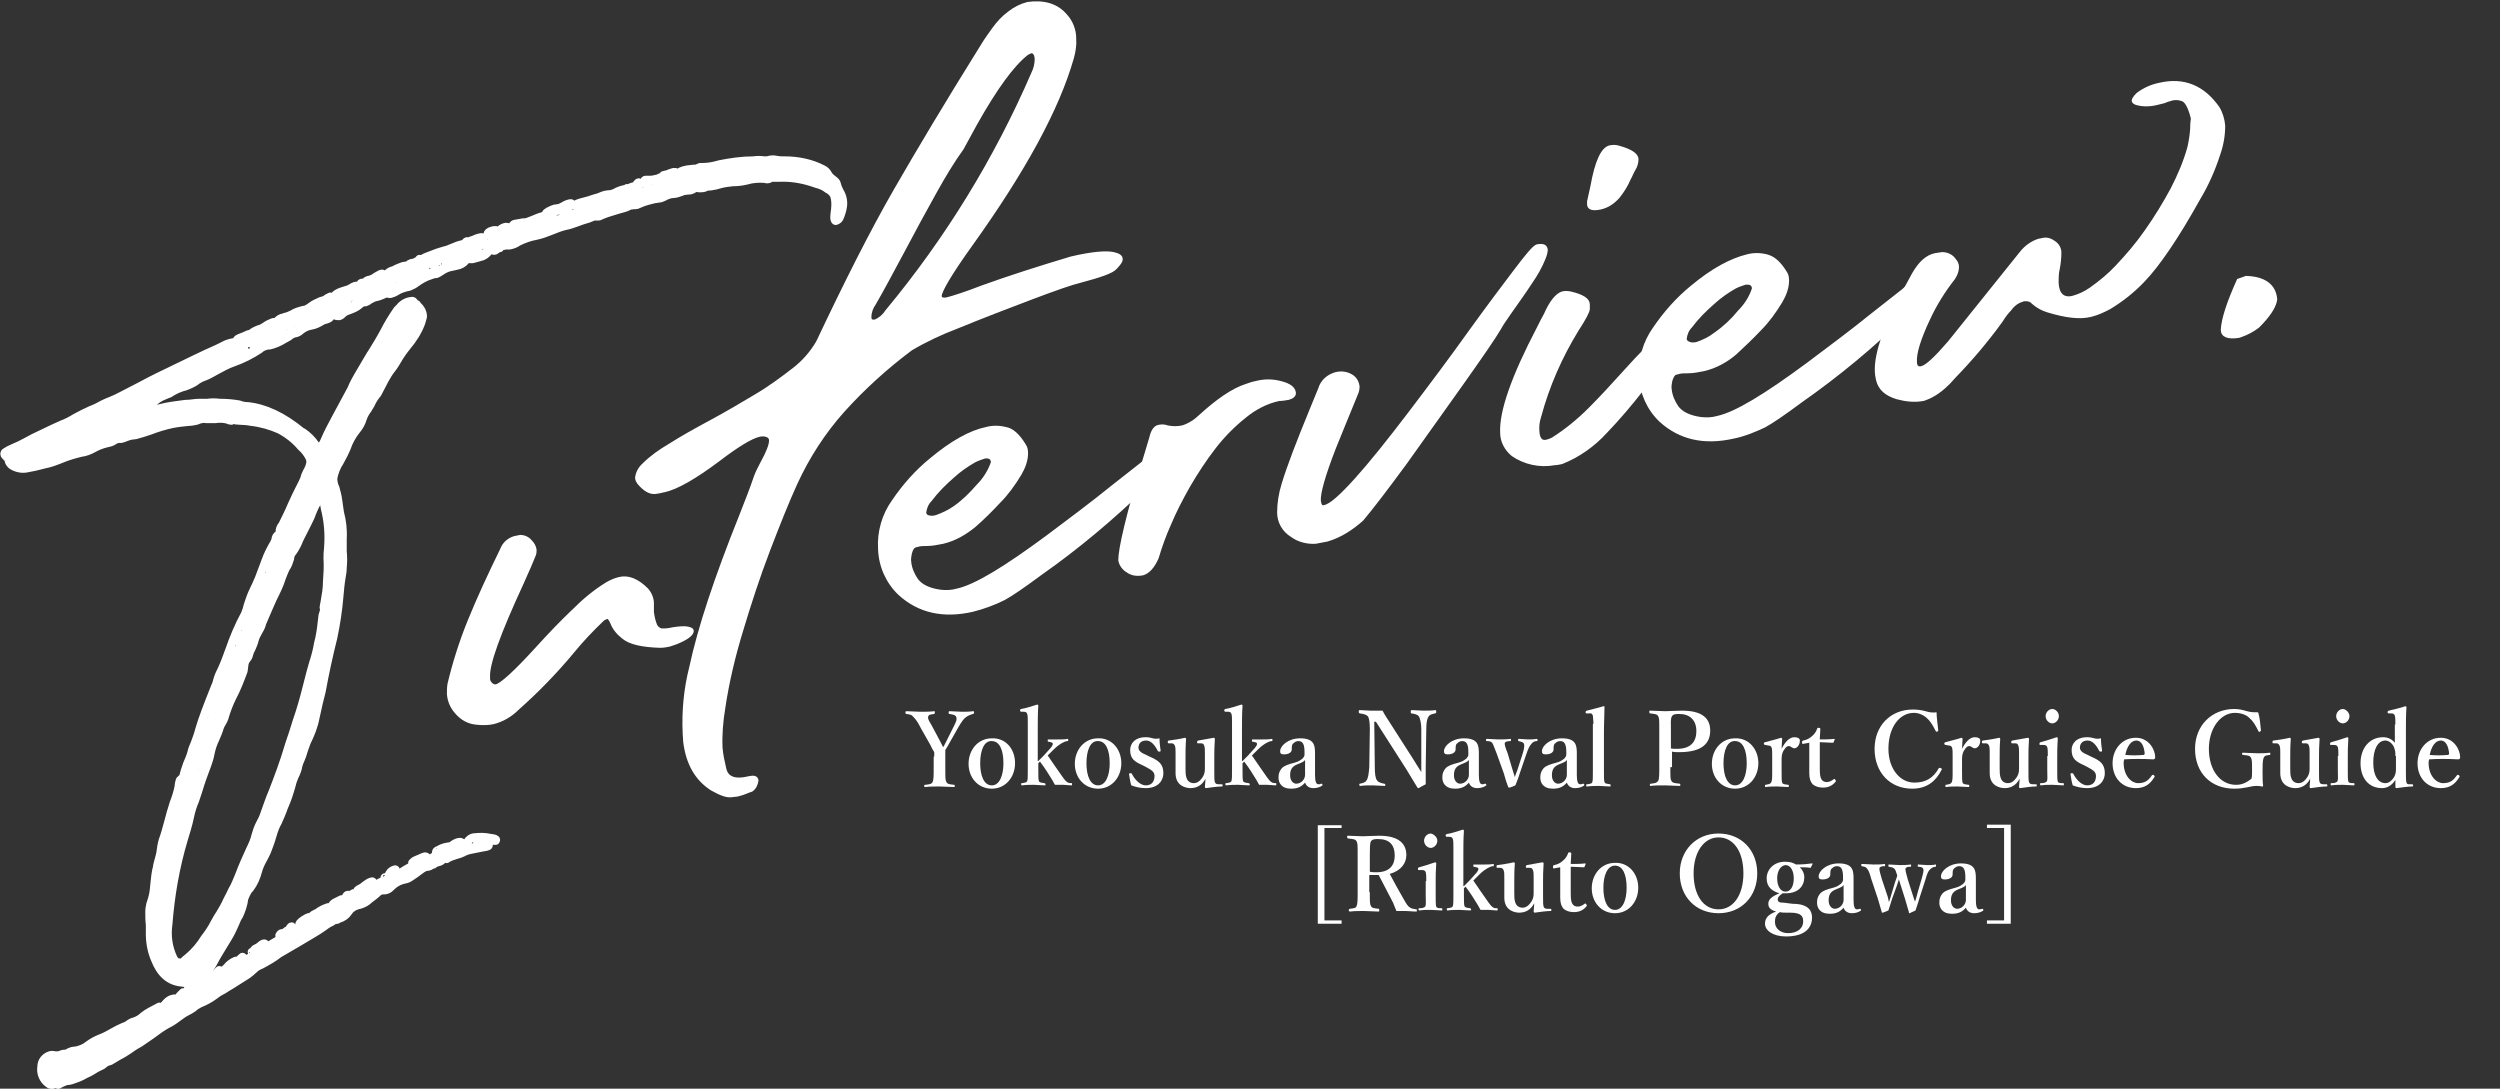 <?xml version="1.0" encoding="utf-8"?>
<!-- Generator: Adobe Illustrator 25.0.1, SVG Export Plug-In . SVG Version: 6.00 Build 0)  -->
<svg version="1.1" id="レイヤー_1" xmlns="http://www.w3.org/2000/svg" xmlns:xlink="http://www.w3.org/1999/xlink" x="0px"
	 y="0px" viewBox="0 0 451.7 196.7" style="enable-background:new 0 0 451.7 196.7;" xml:space="preserve">
<rect x="0" y="0" width="451.7" height="196.7" fill="#333333" stroke="none"/>
<style type="text/css">
	.st0{fill:#FFFFFF;stroke:#FFFFFF;stroke-width:1.5;stroke-linejoin:round;}
	.st1{fill:#FFFFFF;stroke:#FFFFFF;stroke-width:0.5;stroke-miterlimit:10;}
	.st2{fill:#FFFFFF;}
</style>
<g id="レイヤー_2_1_">
	<g id="モーダル">
		<path class="st0" d="M32.8,177.5c-2.2-0.2-3.8-1.6-4.8-4.2c-0.6-1.4-0.9-3-0.9-4.5c0-0.6,0-1.1,0-1.7c-0.1-0.8-0.1-1.6-0.1-2.4
			c0-0.5,0.1-0.9,0.2-1.4c0.3-0.8,0.5-1.6,0.6-2.4l0.1-1c0.1-1,0.2-2,0.4-2.9c0.1-0.2,0.1-0.4,0.1-0.5c0.1-0.6,0.4-1.4,0.6-2.4
			c0.1-0.8,0.2-1.5,0.4-2.2c0.8-2.2,1.2-4.4,2-6.8c0.4-1,0.7-2,0.9-3c0-0.4,0.1-0.7,0.2-1.1c0.1-0.1,0.2-0.2,0.3-0.3
			c0.1,0,0.1,0.1,0.1,0.3v0.5c0,0.4,0,0.6,0.1,0.5c0.1,0,0.1,0,0.2-0.1c0.2-0.2,0.3-0.5,0.4-0.8c0-0.5-0.1-0.7-0.5-0.7
			c0.2-0.8,0.4-1.5,0.7-2.3c0.3-0.7,0.6-1.4,0.8-2.1c0.1-0.6,0.4-1.2,0.6-1.7c0.3-0.8,0.6-1.6,0.8-2.4c0.5-1.8,1.5-4.4,2.9-7.9
			c0.2-0.4,0.3-0.8,0.4-1.2c0.2-0.7,0.5-1.3,0.8-1.9c0.5-1.1,0.9-2.2,1.3-3.3c0.8-2.3,1.7-4.5,2.9-6.7c0.2-0.5,0.4-1.1,0.5-1.6
			c0.3-0.9,0.6-1.8,1-2.6c0.4-0.8,0.7-1.5,1-2.2c0.4-1.1,0.8-2.1,1.2-3.2c0.4-1.1,0.9-2.1,1.5-3.1c0.1-0.2,0.2-0.4,0.3-0.7
			c0-0.4,0.2-0.7,0.5-0.9c0.1-0.1,0.2-0.3,0.3-0.4c0-0.2-0.1-0.3,0-0.6c0.1-0.3,0.2-0.5,0.4-0.7c0.6-1.2,1.2-2.4,1.7-3.6
			c1.2-2.7,1.8-3.6,2.3-4.8c0.1-0.5,0.3-0.9,0.5-1.3c0.3-0.5,0.5-1,0.6-1.6c0-0.3,0-0.5-0.1-0.8c-0.4-0.8-0.9-1.5-1.6-2.1
			c-1.1-1.3-2.4-2.3-3.9-3.1c-1.6-0.7-3.3-1.2-5.1-1.4c-1.5-0.3-2.8-0.1-3.2-0.4H42c0,0-0.2,0.2-0.2,0.2c-0.2,0-0.5-0.1-0.7-0.2
			c-0.7-0.2-1.5-0.2-2.2-0.1c-0.6,0-1.1,0-1.7,0c-0.4-0.1-0.8,0-1.2,0.1L35.5,76c-0.5,0.1-0.9,0.2-1.4,0.2c-1,0.1-2,0.2-3,0.4
			c-1.4,0.3-2.7,0.7-4,1.2c-0.9,0.3-1.8,0.6-2.6,0.8l-0.8,0.1c-0.5,0.1-1,0.3-1.5,0.5s-0.6,0-0.9,0.1c-0.2,0.1-0.5,0.1-0.7,0.3
			c-0.4,0.3-0.9,0.4-1.4,0.5c-0.8,0.2-1.6,0.5-2.3,0.9c-0.7,0.4-1.5,0.7-2.3,0.8c-1.2,0.3-2.3,0.6-3.5,1.1c-1,0.4-2,0.8-3.1,1
			l-1.6,0.4l-1.5,0.3c-0.9,0.2-1.9,0-2.7-0.5c-0.3-0.2-0.5-0.5-0.6-0.8c0-0.6-0.8-0.9-0.8-1.3c0-0.1,0.1-0.3,0.2-0.3
			c1-0.7,2-0.9,3.6-1.8c0.5-0.3,1-0.5,1.5-0.8c2.9-1.4,4.6-2.2,5.1-2.4c0.8-0.3,1.6-0.7,2.4-1.2c0.9-0.5,1.9-1,2.8-1.4
			c0.8-0.3,1.6-0.7,2.3-1.1c0.4-0.2,0.9-0.4,1.4-0.6c0.8-0.3,2.5-1.2,5.2-2.6c2.2-1.2,4.5-2.3,6.8-3.4s4.1-2,5.2-2.5s2.3-1,3.4-1.6
			c0.4-0.2,0.8-0.3,1.2-0.4c0.3-0.1,0.4,0,0.5,0.2c-0.1,0.4-0.4,0.7-0.8,0.8l-0.5,0.1c-0.1,0-0.2,0-0.3,0c-0.4,0.2-0.7,0.4-1,0.7
			c-0.2,0.1-0.3,0.2-0.4,0.3c0,0.1-0.1,0.1-0.2,0.1c-0.3,0.2-0.5,0.4-0.7,0.8c0.1-0.2,0.6-0.3,1.5-0.6c1.2-0.4,2.4-1,3.5-1.7
			c1.5-0.8,2.5-1.3,3.3-1.7c2.9-1.3,4.8-2,5.4-2.3c0.9-0.3,1.7-0.6,2.5-1c0.9-0.6,2-1,3-1.4c0.8-0.3,1.5-0.6,2.2-1
			c0.4-0.3,0.8-0.5,1.3-0.7c0.3,0,0.5-0.2,0.7-0.3c0.3-0.3,0.5-0.5,0.6-0.5v0l-0.2,0.4c0,0,0.2,0,0.2,0c0.3-0.2,0.6-0.4,0.8-0.7
			c0.1-0.1,0.2-0.1,0.4-0.2c0.2,0,0.3-0.1,0.5-0.1c0.2-0.1,0.3-0.1,0.5-0.2c0.4-0.3,0.8-0.5,1.2-0.6c0.9-0.5,1.9-0.8,2.9-1.1
			c0.3,0,0.5-0.1,0.8-0.2c0.3-0.1,0.5-0.4,0.5-0.7c0-0.2-0.2-0.6-0.1-0.8s0.4-0.5,1.2-0.7c0.5-0.3,1.1-0.5,1.6-0.7l0.6-0.1
			c0,0,0.1,0,0.3,0s0.2-0.2,0.3-0.3c0.2-0.1,0.4-0.2,0.7-0.2c0.6-0.2,1-0.5,1.1-0.7c0.1,0.1,0.2,0.1,0.3,0.1c0.1,0,0.1,0,0.2-0.1
			c0.6-0.4,1.4-0.6,2.1-0.9s1.2-0.4,1.8-0.6c0.4-0.1,0.8-0.2,1.2-0.4c0.8-0.3,1.4-0.6,1.9-0.7c0.3-0.1,0.5-0.1,0.5,0.1
			c0,0.4-0.5,0.6-1.3,0.8c-0.4,0.1-0.7,0.3-0.8,0.4s0.3,0.3,0.9,0.2l0.6-0.1c0.7-0.1,1.4-0.4,2-0.7h0.1c0.5-0.2,0.8-0.4,0.8-0.7
			s-0.3-0.3-0.8-0.3c-0.3,0-0.5,0-0.5-0.2c0.2-0.2,0.4-0.3,0.6-0.3c0.4-0.2,0.9-0.4,1.4-0.5c0.3-0.1,0.5,0,0.5,0.2s-0.8,0.9-0.8,1.1
			s0.3,0.1,0.8,0c1.4-0.3,2.8-0.9,4-1.7c0.3-0.2,0.6-0.4,1-0.5c0.4-0.1,0.6-0.2,0.6-0.4c-0.2-0.1-0.3-0.1-0.5-0.1
			c-0.1,0-0.2,0-0.2,0l0.1-0.1c0.1,0,0.1-0.1,0.2-0.1c0,0,0-0.1,0-0.2c0,0-0.1,0-0.1,0c0,0,0,0,0,0c0-0.1,0-0.1,0.1-0.2
			c0.2-0.3,0.5-0.5,0.9-0.5c0.4-0.1,0.7-0.1,1.1-0.2l0.4,0c0.6-0.1,1.1-0.4,1.7-0.6c0.5-0.2,0.9-0.4,1.4-0.5h0.1c0,0,0.1,0,0.1,0.1
			s-0.2,0.3-0.5,0.4c0,0-0.1,0-0.1,0.1c-0.2,0.1-0.5,0.2-0.7,0.4c-0.4,0.3-0.9,0.6-1.4,0.7c-0.8,0.2-1.5,0.6-2.1,1.1l0,0
			c-0.1,0.1-0.2,0.3-0.2,0.4c0,0,0.1,0.1,0.1,0.1c0.2-0.1,0.4-0.1,0.6-0.3c0-0.1,0-0.1,0-0.1c0.4-0.3,0.9-0.5,1.3-0.7h0.4
			c1-0.2,1.9-0.5,2.8-1c0.3-0.2,0.7-0.3,1.1-0.4l0.9-0.1c0.5-0.1,0.9-0.3,1.4-0.5c0.9-0.3,1.7-0.7,2.6-0.9c0.6-0.3,1.2-0.5,1.9-0.6
			c0.4-0.1,0.9-0.1,1.3-0.2c0.7-0.2,1.3-0.6,1.7-1.2c0.1-0.1,0.1-0.2,0.1-0.4c0-0.3-0.2-0.3-0.7-0.2s-1.2,1.1-2,1.3l-0.7,0.1
			l-0.2,0.1c-0.3,0-0.7,0-1,0c-0.5,0-0.8,0-0.8-0.2s0.3-0.3,0.9-0.5c0.5-0.1,1-0.3,1.5-0.4c0.3-0.1,0.6-0.2,0.9-0.3l0.7-0.2
			c0.4-0.1,0.9-0.4,1.4-0.5s0.7-0.1,1-0.1c0.3-0.1,0.6-0.2,0.8-0.3c0.5-0.3,1.1-0.5,1.6-0.6c1-0.2,1.2-0.4,1.6-0.5s0.5,0,0.5,0.2
			c0,0.5-0.8,0.8-2.3,1.2c-0.9,0.1-1.8,0.5-2.5,1c-0.1,0.1-0.2,0.2-0.2,0.3c0,0.1,0.2,0,0.8-0.1c0.4-0.1,0.7-0.3,1.1-0.4l0.4,0
			c0.9-0.2,1.7-0.5,2.6-0.8c1.6-0.5,2.6-0.8,3.1-1s0.7,0,1.3-0.2c1.7-0.5,3.2-1,4.9-1.4L125,32c3.9-0.7,6.3-1.2,7.5-1.5
			c0.9-0.2,1.3-0.4,1.3-0.6c0-0.4-0.8-0.4-2.5,0c-0.4,0.1-0.9,0.2-1.4,0.4c-0.6,0.1-1.3,0.2-1.9,0.3c-0.8,0.1-1.5,0.2-2,0.4
			s-1.2,0.3-1.8,0.5c-0.8,0.2-1.4,0.3-1.8-0.1c0.4-0.4,1-0.6,1.5-0.7c0.3-0.1,0.8-0.1,1.5-0.2l0.4,0c0.2-0.1,0.5-0.2,0.7-0.3
			c0.1,0,0.3,0,0.4,0c1.1,0,2.1-0.2,3.1-0.5c2-0.4,4.1-0.7,6.1-0.7c0.7-0.1,1.3-0.1,2,0c0.3,0,0.6,0,0.9-0.1c0.4-0.1,0.9-0.1,1.3,0
			c0.5,0.1,1,0.1,1.5,0.1c2.4,0,4.8,0.5,6.9,1.6c0.4,0.2,0.7,0.5,0.9,0.9c0.5,0.9,1.5,1.1,1.6,1.8c0.1,0.5,0.3,0.9,0.5,1.3
			c0.5,0.8,0.7,1.7,0.6,2.6c-0.1,0.7-0.3,1.4-0.6,2.1c-0.1,0.3-0.4,0.5-0.7,0.6c-0.2,0-0.3-0.4-0.2-1.2c0-0.3,0.1-0.6,0.1-0.8
			c0.1-0.9,0.1-1.8-0.2-2.7c-0.3-0.4-0.6-0.8-1.1-1c-0.6-0.5-1.3-0.8-2.1-1l-0.9-0.3c-1.9-0.6-3.9-0.9-5.9-0.8c-0.3,0-0.7,0-1,0
			c0-0.1-0.1-0.2-0.2-0.2s-0.1,0.1-0.1,0.1s-0.3,0.2-0.4,0.3c-0.3,0.1-0.5,0.1-0.8,0c-1.1-0.1-2.3,0-3.3,0.3
			c-0.8,0.2-1.7,0.3-2.5,0.3c-1,0.1-1.6,0.2-2,0.3l-1.1,0.3c-0.5,0.1-1,0.2-1.5,0.2c-0.2,0-0.3,0.1-0.5,0.2c-0.3,0.1-0.7,0.1-1,0.1
			l-0.4-0.1c-0.2,0.1-0.5,0.1-0.7,0.3c-0.2,0.1-0.4,0.2-0.7,0.2c-0.1,0-0.4,0-0.9,0.1c-0.1,0-0.5,0.2-1.2,0.4s-1,0.1-1.3,0.2
			c-0.3,0.1-0.7,0.2-1,0.4l-0.7,0.3l-1.3,0.2c-0.8,0.2-1.6,0.4-2.3,0.7c-0.2,0.1-0.5,0.2-0.7,0.3c-0.4,0.1-0.6,0-0.9,0.1
			c-0.1,0-0.2,0-0.3,0c-0.4,0.2-0.8,0.4-1.2,0.5c-0.3,0.1-0.8,0.2-1.4,0.4c-1.4,0.4-2.2,0.7-2.4,0.8l-0.7,0.3c-0.3,0-0.6,0-0.9,0
			c-0.3,0.1-0.7,0.3-1,0.4c-0.3,0.1-0.7,0.2-1,0.3c-0.6,0.2-1.1,0.4-1.4,0.5c-0.6,0.2-1.1,0.4-1.7,0.5c-1.8,0.4-3.4,1.4-5.4,1.8
			c-1.1,0.2-2.2,0.6-3.2,1.1c-0.4,0.3-0.9,0.5-1.4,0.6c-0.3,0.1-0.6,0-0.9,0l-0.2,0.1c-0.1,0-0.1,0-0.2-0.1s-0.1-0.2-0.2-0.2
			c-0.4,0.2-0.2,0.4-0.3,0.6s-0.2,0.1-0.2,0.1c-0.2,0-0.7,0.5-0.9,0.5c-0.1,0-0.2,0-0.3-0.2c0,0,0,0,0,0C89,45,88.9,44.9,88.7,45
			c-0.2,0.1-0.3,0.2-0.4,0.4c-0.4,0.5-0.9,0.9-1.5,1c-0.2,0.1-0.8,0.2-1.4,0.4c-0.2,0-0.4,0-0.5,0c-0.1-0.1-0.2-0.2-0.3-0.1
			c-0.2,0.1-0.4,0.2-0.5,0.4c-0.4,0.5-1,0.8-1.6,0.9l-0.9,0.2c-0.7,0.1-1.3,0.4-1.9,0.8c-0.3,0.2-0.6,0.4-0.9,0.5
			c-0.2,0-0.4,0-0.9,0.2c-1,0.3-1.9,0.8-2.7,1.4c-0.4,0.3-0.8,0.5-1.3,0.7l-0.5,0.1c-0.7,0.2-1.3,0.4-1.9,0.8
			c-0.3,0.2-0.7,0.3-1,0.4L69.7,53c-0.6,0.3-1.3,0.6-1.9,0.7c-0.4,0.1-0.7,0.3-1.1,0.5c-0.2,0.2-0.4,0.3-0.7,0.4h-0.3
			c-0.3,0.1-0.5,0.2-0.7,0.4c-1.1,1-2.4,1-3,1.6c-0.2,0.2-0.4,0.4-0.7,0.5c-0.2,0-0.5,0-0.7-0.1c-0.1,0-0.2,0-0.4-0.1
			c-0.2,0-0.4,0.1-0.5,0.3c-0.1,0.3-0.4,0.4-0.7,0.5c-0.4,0.1-0.7,0.2-1,0.4c-0.5,0.3-1.1,0.6-1.7,0.7c-0.7,0.1-1.4,0.4-2,0.9
			c-0.2,0.2-0.5,0.4-0.9,0.5c0,0-0.1,0-0.1,0c-0.4,0.1-0.8,0.3-1.1,0.6l-0.9,0.5c-0.8,0.5-1.7,0.9-2.6,1.1h-0.3
			c-0.5,0.1-1.1,0.3-1.5,0.7c-1.5,1-3.1,1.8-4.8,2.4c-2,0.7-3.9,2.1-5.3,2.6c-0.6,0.2-1.1,0.5-1.6,0.9c-0.7,0.4-1.5,0.8-2.4,1
			c-0.8,0.3-1.5,0.6-2.2,1.1c-0.4,0.1-0.7,0.3-1,0.4c-0.8,0.3-1.5,0.8-2.1,1.4c-0.3,0.5-0.8,0.8-1.4,1c-0.2,0.1-0.4,0-0.4-0.2
			s0-0.2-0.1-0.1c-0.3,0.1-0.5,0.3-0.7,0.6c-0.2,0.2-0.4,0.3-0.6,0.3c-0.3,0.1-0.5,0.3-0.7,0.5c-0.1-0.2-0.3-0.3-0.5-0.2
			c-0.5,0.2-0.9,0.5-1.1,0.9c0.3-0.1,0.6-0.2,0.9-0.3c0.1,0,0.3-0.1,0.4-0.1c0.6-0.1,0.4-0.2,0.6-0.3H24c0.3,0,0.5-0.1,0.8-0.1
			c1.4-0.4,2.6-0.8,4-1.1c1.5-0.4,3.1-0.6,4.7-0.8c1,0,1.7-0.2,2.5-0.2h1.5c0.7-0.1,1.4-0.1,2.2,0c1.2,0,2.4,0.1,3.5,0.3
			c0.5,0.2,1,0.3,1.5,0.3c3.1,0.3,6.4,1.8,9.9,4.7c0,0,0,0,0.1,0c0.9,0.6,1.7,1.4,2.3,2.3c0.3,0.3,0.5,0.4,0.7,0.4
			c0.3-0.1,0.7-0.5,1-1.3c0.6-1.4,1.3-2.7,2-4c1.2-2.2,2.1-3.9,2.8-5.2c0.3-0.8,0.9-1.9,1.8-3.4s1.5-2.6,2.1-3.5
			c0.7-1.1,1.4-2.3,2-3.4c0.7-1.4,1.5-2.7,2.4-4l0.4-0.4c0.3-0.4,0.8-0.8,1.3-1c0.3-0.1,0.6-0.2,0.8-0.2c0.3-0.1,0.5,0.1,0.6,0.4
			s0.1,0.4,0.2,0.4c0.1,0,0.2-0.1,0.2-0.2l0.1,0.2c0.6,0.5,1,1.2,1,2c-0.1,0.4-0.2,0.8-0.3,1.1c-0.6,1.6-1.5,3-2.6,4.3
			c-0.5,0.6-0.9,1.2-1.3,1.8c-0.6,1-1,1.7-1.4,2.2c-0.5,0.6-0.9,1.3-1.3,2c0,0.1-0.1,0.1-0.1,0.2c-0.4,0.8-0.8,1.5-1.2,2.3
			c-0.5,0.6-0.9,1.2-1.2,1.9c-0.2,0.3-0.4,0.7-0.6,1c-0.4,0.5-0.7,1.1-0.9,1.7c-0.2,0.7-0.6,1.4-1.1,2c-0.8,1-1.4,2.1-1.8,3.3
			c-0.3,0.7-0.7,1.5-1.1,2.2c-0.1,0.1-0.1,0.2-0.1,0.2c-0.6,0.9-1,1.9-1.2,3c0,0.6,0.1,1.2,0.4,1.8c0.2,0.7,0.4,1.5,0.5,2.3
			c0.1,0.8,0.2,1.4,0.3,2.1c0.4,1.5,0.6,3.1,0.5,4.7c0,0.8,0,1.5,0,2.3c0.1,1,0.1,2,0,3c0,0.6-0.1,1.1-0.2,1.7
			c-0.2,1.2-0.3,2.3-0.4,3.5c-0.2,2.5-0.6,5-1.1,7.4c-0.8,3.2-1.5,6.4-2.1,9.7l-0.5,2c-0.2,0.9-0.4,1.8-0.6,2.7
			c-0.3,1.6-0.9,3.1-1.6,4.5c-0.2,0.5-0.3,0.9-0.5,1.4c-0.4,1.5-0.8,2-1,2.8c-0.1,0.7-0.4,1.4-0.7,2c-0.2,0.5-0.4,1-0.5,1.5
			c-0.4,1.4-0.8,2.7-1.4,4c-0.3,0.9-0.7,1.8-1.1,2.7c-0.9,1.6-0.9,2.6-1.7,4.6c-0.1,0.3-0.2,0.5-0.3,0.8c-0.2,0.4-0.4,0.8-0.6,1.2
			c-0.4,0.7-0.8,1.5-1,2.3c-0.3,1.1-0.7,2.1-1.4,3c0,0.1-0.1,0.2-0.2,0.2c-0.4,0.6-0.7,1.2-0.9,1.8c-0.1,1-0.5,2.1-0.9,3
			c-0.3,0.4-0.5,0.9-0.7,1.4c-0.4,0.9-0.8,1.8-1.3,2.6c-1.2,2-2.1,3.4-2.6,4.4c-0.6,1.2-1.5,2.2-2.6,2.9c-0.6,0.4-1.3,0.7-2,0.9
			C33.8,177.6,33.3,177.6,32.8,177.5z M10.1,195.8l-0.6,0.2c-0.2,0-0.5,0-0.7-0.2c-1-0.7-1.5-1.9-1.3-3.1c0-0.9,0.6-1.7,1.5-2
			c0.3-0.1,0.6-0.1,0.9,0h0.7c0.4-0.1,0.7-0.3,1.1-0.3c0.1,0,0.3,0,0.4,0.1c0.1-0.3,0.4-0.4,1-0.6l0.8-0.1c0.8-0.2,1.5-0.5,2.1-1
			c0.7-0.5,1.4-0.9,2.2-1.2c0.8-0.3,1.5-0.7,2.2-1.1c0.7-0.4,1.3-0.7,2-1c0.4-0.1,0.7-0.3,1.1-0.6c0.2-0.1,0.5-0.3,0.7-0.3
			c0.6-0.2,1.2-0.5,1.7-1c0.4-0.3,0.8-0.6,1.2-0.8c0.6-0.3,1.1-0.6,1.7-0.9c0.1,0,0.2,0,0.2,0.1s-0.1,0.2-0.1,0.3c0,0,0,0.1,0.1,0.1
			c0,0,0,0,0,0c0.2,0,0.6-0.6,0.6-0.7c0.3-0.3,0.6-0.7,0.9-0.9c0.2-0.1,0.4-0.3,0.7-0.3c0.2-0.1,0.4-0.1,0.5,0
			c0.1,0.1,0.2,0.1,0.2,0.1c0.2,0,0.1-0.2,0.7-0.8c0.2-0.2,0.3-0.3,0.5-0.5c0,0-0.1,0.1-0.1,0.2c0,0.2,0.2,0.3,0.5,0.2
			c0.2-0.1,0.5-0.2,0.7-0.3c0,0-0.1,0.1,0.7-0.4c0.3-0.2,0.5-0.4,0.5-0.5s0,0-0.1,0c-0.3,0.1-0.7,0.5-1.1,0.6
			c-0.2,0.1-0.3,0-0.3-0.2c0-0.3,0.4-0.6,1.1-1c0.3-0.2,0.7-0.3,1-0.4c0.3,0,0.3,0.4,0.6,0.4s0.4-0.3,0.7-0.4s0.6-0.3,0.6-0.4
			s-0.2-0.3-0.2-0.5c0-0.2,0.1-0.4,0.3-0.4c0.2,0,0.2,0.1,0.4,0.1c0.1,0,0.2-0.1,0.3-0.2L39,176c0.2-0.3,0.4-0.5,0.6-0.7
			c0.2,0,0.2,0,0.2,0.1s-0.3,0.5-0.3,0.6c0,0.1,0.1,0.1,0.2,0.1c0.7-0.3,1.3-0.7,1.9-1.2c0.9-0.6,1.8-1.1,2.8-1.5
			c1.1-0.5,1.7-0.9,1.7-1.4c-0.1-0.2-0.3,0.1-0.2-0.3c0-0.1,0.2-0.3,0.5-0.4c0.2-0.1,0.4-0.2,0.6-0.4c0.2-0.2,0.4-0.3,0.6-0.4
			c0.2-0.1,0.4,0.1,0.4,0.2s-0.2,0.1-0.3,0.1c0,0,0,0-0.1,0.1c-0.3,0.1-0.6,0.2-0.6,0.4s0.1,0.3,0.3,0.3c0.3-0.1,0.6-0.2,0.8-0.4
			c1.4-0.9,2.5-1.5,3.4-2c0.6-0.3,1.2-0.7,1.8-1.1c0.9-0.6,1.4-0.9,1.7-1c0-0.1,0-0.1,0-0.1c-0.1,0-0.2,0-0.3,0.1l-0.5,0.1
			c-0.1,0-0.1-0.1-0.1-0.2c0-0.2,0.4-0.6,1.3-1.1c0.2-0.1,0.4-0.2,0.6-0.2c0.1,0,0.1,0,0.1,0.1s-0.2,0.4-0.7,0.8
			c-0.1,0.1-0.2,0.2-0.3,0.4c0,0.1,0.1,0.1,0.2,0c0.4-0.1,0.7-0.3,1-0.5c0.2-0.1,0.3-0.3,0.4-0.4c0,0,0,0,0-0.1
			c-0.1,0-0.3-0.1-0.4-0.2c0,0,0,0,0-0.1s0.2-0.4,0.7-0.6c0.1-0.1,0.3-0.1,0.4-0.2c0.5-0.4,1.1-0.7,1.7-0.9c0.2-0.1,0.3-0.1,0.5,0
			c-0.3,0.1-0.6,0.3-0.8,0.5c-0.6,0.3-0.7,0.7-1.2,0.8c-0.3,0.1-0.4,0.2-0.4,0.2s0,0.1,0.1,0.1c0.2,0,0.3-0.1,0.5-0.2
			c0.7-0.3,1.4-0.7,2.1-1.1c0.6-0.3,0.9-0.6,0.9-0.7s-0.1-0.1-0.3,0c-0.2,0.1-0.3,0.2-0.4,0.3c0,0-0.1-0.1-0.1-0.2
			c0-0.2,0.2-0.4,0.5-0.6c0.4-0.2,0.8-0.4,1.2-0.6c0.2,0,0.2,0,0.2,0.1c-0.1,0.2-0.6,0.5-0.6,0.7c0.1,0,0.2,0,0.2,0
			c0.8-0.2,1.2-0.4,1.2-0.7v-0.1c0-0.1-0.2-0.3-0.2-0.4s0.2-0.4,0.3-0.4c0.5-0.1-0.1,0.6,0.7,0.4c0.4-0.1,0.8-0.3,1.1-0.5
			c0.6-0.3,0.9-0.6,0.9-0.7s-0.2-0.2-0.7-0.1c-0.1,0-0.2,0-0.2,0.1c0.1-0.1,0.1-0.1,0.2-0.2c0.4-0.2,0.8-0.4,1.1-0.7
			c0.4-0.3,0.8-0.6,1.2-0.7c0.2-0.1,0.3,0,0.3,0.2s-0.4,0.4-0.4,0.6s0,0.2,0.2,0.2c0.2,0,0.4-0.1,0.6-0.3c0.4-0.3,0.9-0.6,1.4-0.8
			c0.7-0.2,1.1-0.6,1.1-1.1c0-0.2,0-0.2,0.1-0.3c0.2-0.4,0.6-0.6,1-0.7c0.1,0,0.1,0.1,0.1,0.2c0,0.1-0.2,0.2-0.5,0.6
			s-0.4,0.3-0.4,0.4s0,0.1,0.1,0.1s0.5-0.3,0.7-0.4s0.3,0,0.6-0.1c0.3-0.1,0.5-0.2,0.7-0.4c0.8-0.5,1.6-1,2.5-1.3
			c0.1-0.1,0.4-0.2,0.4-0.4c0-0.1,0-0.1-0.2-0.1s-0.4,0.4-0.6,0.4c-0.1,0-0.2,0-0.3-0.1c0,0,0-0.1,0-0.1c0.2-0.2,0.4-0.4,0.7-0.5
			c0.5-0.2,0.9-0.4,1.4-0.6c0.2-0.1,0.4,0,0.4,0c0,0.1-0.1,0.2-0.1,0.3c0,0.2,0.1,0.3,0.4,0.2c0.4-0.1,0.8-0.3,1.2-0.6
			c0.2-0.2,0.5-0.3,0.8-0.4c0,0,0.2,0,0.2,0c0.9-0.2,1.2-0.9,1.8-1s0.4-0.3,0.6-0.7c0.3-0.2,0.5-0.3,0.8-0.4
			c0.4-0.1,0.7-0.1,0.7,0.1l-0.1,0.2c0,0.4,0.1,0.5,0.3,0.5s0.5-0.3,0.8-0.8c0.3-0.5,0.8-0.9,1.4-0.9c0.9-0.1,1.8-0.1,2.7,0.1
			c0.8,0.1,1.2,0.2,1.1,0.4c0,0.1,0,0.1-0.1,0.1h-0.2c-0.6-0.1-1.2-0.2-1.8-0.1c-0.2,0.1-0.3,0.2-0.3,0.3c0,0.3,0.2,0.4,0.6,0.3
			s0.5,0.1,0.5,0.3s-0.2,0.2-0.5,0.3l-0.6,0.1c-0.4,0.1-1.1,0.2-2,0.4c-0.6,0.1-1.2,0.3-1.7,0.6c-0.3,0.2-1.5,0.4-2.5,0.9
			c-0.1,0.1-0.2,0.1-0.3,0.2c-0.1,0-0.1-0.2-0.3-0.2c-0.1,0-0.2,0.1-0.3,0.2c-0.2,0.2-0.4,0.4-0.7,0.5c-0.4,0.1-0.8,0.2-1.1,0.5
			c0,0,0-0.1-0.1-0.1c-0.2-0.1-0.4-0.2-0.6-0.2c-0.1,0-0.2,0.1-0.2,0.2s0,0.1,0,0.1c0.5,0,0.4,0.1,0.5,0.1l0,0
			c-0.1,0.1-0.2,0.2-0.3,0.2c-0.2,0.1-0.4,0.1-0.5,0.1c-0.5,0.1-0.9,0.4-1.3,0.7c-0.5,0.4-1.1,0.8-1.7,1.2c-0.4,0.3-0.9,0.4-1.4,0.5
			c-0.7,0.2-1.4,0.6-1.9,1.1c-0.3,0.3-0.6,0.6-1,0.7c-0.2,0.1-0.6,0-1,0.1c-0.2,0.1-0.4,0.2-0.5,0.3c-0.5,0.5-1.1,0.9-1.6,1.3
			c-0.4,0.4-0.9,0.7-1.5,0.9c-0.2,0.1-0.5,0.1-0.7,0.2c-0.3,0.1-0.6,0.2-0.8,0.4c0-0.1,0-0.1,0-0.1s-0.4,0.3-0.8,0.9
			c-0.4,0.6-1,1-1.7,1.2c-0.1,0.1-0.3,0.2-0.5,0.2c-0.2,0-0.2,0-0.4,0.1s-0.5,0.4-0.7,0.4c-0.4,0.2-0.8,0.5-1.2,0.8
			c-1.1,0.8-2.6,1.6-4.4,2.7c-1.2,0.7-2.4,1.4-3.6,2.1c-1,0.8-2.1,1.4-3.2,2c-0.5,0.2-0.9,0.4-1.3,0.8c-0.4,0.4-0.8,0.7-1.2,1
			c-1,0.6-2,1.3-3,1.9c-0.4,0.2-0.8,0.5-1.3,0.8c-0.6,0.3-1.1,0.6-1.6,1c-0.8,0.6-1.7,1.1-2.7,1.5c-0.4,0.2-0.9,0.5-1.2,0.8
			c-0.4,0.3-0.8,0.5-1.2,0.7c-1,0.5-1.9,1.4-3,2c-0.8,0.4-1.6,0.9-2.4,1.5c-1.2,0.9-2.3,1.6-3,2.1c-0.5,0.3-1.1,0.6-1.9,1.2
			c-0.6,0.4-1.2,0.8-2,1.2c-0.5,0.3-1,0.6-1.5,0.9c-0.5,0.1-0.9,0.3-1.2,0.6c-0.2,0.2-0.5,0.3-0.7,0.4l-0.6,0.3
			c-0.6,0.4-1.3,0.8-2,1.1c-0.8,0.5-1.7,0.8-2.6,1.1c-0.3,0.1-0.5,0.1-0.8,0.1c-0.5,0.2-1,0.4-1.5,0.7
			C10.5,195.8,10.4,195.7,10.1,195.8z M29.1,69.2L29.1,69.2c-0.1,0-0.2,0.1-0.2,0.1s0,0.1,0.1,0.1C29.1,69.4,29.1,69.3,29.1,69.2z
			 M30.2,68.8c0.2-0.2,0.5-0.3,0.8-0.4c0.5-0.2,1.1-0.5,1.6-0.8c1-0.5,2-1,3-1.4c0.8-0.2,1.5-0.6,2.1-1.1c0.3-0.2,0.4-0.4,0.4-0.5
			s-0.1-0.3-0.2-0.3c-0.1,0-0.2,0.1-0.3,0.2c-0.5,0.3-1.1,0.6-1.7,0.8c-0.8,0.3-1.6,0.7-2.3,1.3c-0.1,0.2-0.3,0.3-0.5,0.3
			c-0.2,0-0.2-0.1-0.3,0l-0.2,0.1c0,0,0,0,0,0.1c-0.1,0.2,0,0.4-0.2,0.4c-0.2,0-0.5,0-0.7,0.1c-0.2,0.1-0.4,0.1-0.6,0.2
			c-0.1,0.1-0.1,0.1-0.1,0.1c-0.5,0.2-1,0.6-1.3,1.1c0,0,0.1,0.1,0.4,0C30.1,68.9,30.2,68.8,30.2,68.8z M33.1,173.8
			c0.3-0.3,0.6-0.6,0.9-0.8c1.2-1,2.2-2.2,3-3.5c0.7-0.9,1.3-1.8,1.8-2.8c0.3-0.5,0.6-1.1,0.9-1.5c0.5-0.8,1-1.7,1.4-2.6
			c0.3-0.6,0.6-1.1,0.9-1.8c0.5-0.8,0.8-1.7,1.2-2.6c0.6-1.6,1.3-3.2,2-4.7c0.4-0.8,0.8-1.7,1-2.6c0.2-0.7,0.4-1.3,0.7-1.9
			c0.3-0.6,0.6-1.1,0.8-1.7c0.5-1.4,1-2.9,1.6-4.3c0.9-2.3,2-5.2,3-8.6c0.5-1.4,0.9-2.7,1.3-4c0.7-2,1.3-4.1,1.8-6.1
			s0.9-3.5,1.2-4.5c0.4-1.2,0.7-2.4,0.9-3.6c0.1-0.3,0.1-0.5,0.2-0.8c0.1-0.5,0.2-1,0.3-1.7c0.1-0.9,0.2-1.7,0.3-2.5
			c0.1-0.4,0.2-0.6,0.2-0.7l0.2-0.2c-0.1-0.2-0.2-0.4-0.2-0.6c0.1-0.4,0.1-0.7,0.2-1.1c0.2-1.1,0.4-2.3,0.4-3.4
			c0.1-1.4,0.2-2.9,0.1-4.3c0-0.5,0-1.1,0.1-1.9c0.2-2.4,0-4.9-0.6-7.2c0-0.2-0.1-0.4-0.1-0.7c-0.1-0.8-0.2-1.2-0.5-1.2
			c-0.5,0.2-1.2,1.3-2,3.5c-0.2,0.4-0.8,1.7-2,4c-0.3,0.8-0.7,1.6-1.2,2.3c-0.3,0.3-0.5,0.8-0.5,1.2c-0.2,0.6-0.4,1.3-0.8,1.8
			c-0.3,0.6-0.5,1.2-0.7,1.7c-0.4,1.3-1,2.5-1.6,3.7c-0.3,0.6-0.5,1.2-0.8,1.8c-0.7,1.7-1.2,2.7-1.2,2.9c-0.3,1-1,1.7-1.3,2.8
			c-0.1,0.5-0.3,0.9-0.5,1.4c-0.2,0.4-0.4,0.8-0.5,1.2c-0.2,1-0.8,0.8-0.9,2.2c0,0.3-0.1,0.6-0.1,0.8c-0.6,1.6-1.2,3.2-2,4.7
			c-0.6,1.2-1.1,2.5-1.5,3.9c-0.2,0.6-0.6,1-0.8,1.6c-0.2,0.7-0.5,1.4-0.8,2.1c-0.4,0.8-0.7,1.7-0.9,2.7c-0.1,0.6-0.3,1.2-0.5,1.8
			c-0.6,1.6-1.2,3.2-1.7,4.9c-0.2,0.6-0.4,1.2-0.6,1.8c-0.4,0.9-0.7,1.9-0.9,2.9c-0.3,1.4-0.7,2.7-1.1,4c-1.5,5-2.4,10.2-2.8,15.4
			c-0.3,2.1,0,4.2,0.9,6.1c0.3,0.6,0.6,0.8,1,0.8C32.8,174,33,173.9,33.1,173.8L33.1,173.8z M33,180c0,0,0-0.1-0.1-0.1
			s-0.2,0.1-0.2,0.1s0,0,0.2,0S33,180,33,180z M32.8,142.5c0-0.1,0-0.2-0.1-0.2c0,0,0,0.1-0.1,0.2s0,0.2,0,0.2
			S32.8,142.5,32.8,142.5L32.8,142.5z M34.2,138.9c0-0.4,0-0.5,0-0.5c-0.1,0.3-0.2,0.5-0.3,0.8c0,0.2,0,0.2,0.1,0.2
			C34.2,139.3,34.3,139.1,34.2,138.9L34.2,138.9z M35.5,139.7l-0.1-0.1c-0.1,0-0.2,0.1-0.2,0.2s0,0.1,0.1,0.1S35.5,139.8,35.5,139.7
			L35.5,139.7z M35.8,138.9c0-0.3,0-0.4-0.1-0.3s-0.2,0.1-0.2,0.4s0,0.4,0.2,0.3S35.8,139.1,35.8,138.9L35.8,138.9z M36,137.9
			c0-0.2,0-0.4-0.1-0.4s-0.2,0.1-0.2,0.3s0,0.4,0.1,0.4S36,138.2,36,137.9L36,137.9z M36.2,178.2c0-0.1,0-0.2-0.2-0.2
			s-0.2,0.1-0.2,0.2s0.1,0,0.2,0L36.2,178.2z M36.2,137.4c0-0.1,0-0.1,0-0.1V137.4c-0.1,0,0,0.1,0,0.1
			C36.3,137.5,36.2,137.4,36.2,137.4L36.2,137.4z M36.8,131c0-0.1,0-0.3,0-0.2s-0.2,0.1-0.2,0.4s0,0.2,0,0.1S36.8,131.1,36.8,131
			L36.8,131z M37.1,130.4c0,0,0-0.1,0-0.1l-0.2,0.1c0,0.1,0,0.1,0.1,0.1C37.1,130.5,37.1,130.5,37.1,130.4L37.1,130.4z M37.6,129.4
			c0-0.1,0-0.1-0.2-0.1s-0.2,0.1-0.2,0.2s0,0.2,0.1,0.2S37.6,129.6,37.6,129.4L37.6,129.4z M38.3,127.4c0.2-0.4,0.3-0.9,0.5-1.3
			c0-0.1,0-0.1,0-0.1s-0.3,0.3-0.6,0.9c-0.1,0.3-0.2,0.6-0.3,0.9c0,0.2,0,0.2,0.1,0.2C38.2,127.7,38.1,127.8,38.3,127.4L38.3,127.4z
			 M40.2,122.8c0.2-0.6,0.4-1.2,0.5-1.8c0-0.1,0-0.2-0.1-0.2c-0.3,0.5-0.6,1.1-0.8,1.7c-0.3,0.6-0.6,1.3-0.8,2
			c0,0.2-0.1,0.4-0.1,0.6c0,0.2,0,0.2,0.1,0.2C39.2,125.2,39.7,124.4,40.2,122.8L40.2,122.8z M39.2,176.3H39c0,0.1,0,0.1,0,0.1
			s0,0,0.1,0C39.2,176.4,39.2,176.3,39.2,176.3L39.2,176.3z M40.7,175.1c0,0,0.1-0.1,0.3-0.3c0.4-0.5,0.9-0.9,1.6-1.2
			c0.2,0,0.3,0,0.3,0.1s-0.3,0.5-1,0.9c-0.3,0.2-0.6,0.4-1,0.5C40.7,175.1,40.7,175,40.7,175.1L40.7,175.1z M41.3,119.3
			c0-0.1,0-0.1-0.1-0.1c-0.2,0.3-0.4,0.6-0.4,1c0,0.2,0,0.3,0,0.2C41.1,120.3,41.3,119.9,41.3,119.3L41.3,119.3z M42.2,117.6
			c0-0.1-0.1-0.2-0.2-0.2s-0.4,0.4-0.4,1c0,0.3,0,0.4,0.1,0.4C41.9,118.6,42.2,118.1,42.2,117.6L42.2,117.6z M42.7,116.3
			c0-0.3,0-0.3-0.1-0.3c-0.3,0.1-0.4,0.3-0.4,0.6c0,0.4,0,0.5,0.2,0.5S42.7,116.6,42.7,116.3L42.7,116.3z M43.8,61.8
			c0-0.1-0.1-0.2-0.3-0.2l-0.2,0.1c-0.2,0.1-0.5,0.2-0.5-0.2c0-0.2,0.1-0.3,1.2-0.7c0.2-0.1,0.7-0.3,0.9-0.4s0.5,0,0.5,0.3
			s-0.5,0.7-1.4,1.1C43.9,61.8,43.8,61.8,43.8,61.8L43.8,61.8z M43.2,114.8c0-0.1,0-0.2-0.1-0.1c-0.2,0-0.4,0.3-0.4,0.5
			c0,0.2,0,0.2,0.1,0.2S43.2,114.8,43.2,114.8L43.2,114.8z M43.2,173.5c0.1-0.2,0.4-0.4,0.6-0.6c0,0,0.1,0,0.1,0.1
			S43.5,173.6,43.2,173.5C43.3,173.6,43.2,173.6,43.2,173.5C43.2,173.6,43.2,173.5,43.2,173.5L43.2,173.5z M43.7,113.5
			c0-0.2,0-0.2-0.1-0.2c-0.2,0-0.3,0.2-0.3,0.6s0.1,0.5,0.1,0.4C43.6,114.1,43.7,113.8,43.7,113.5L43.7,113.5z M45.5,62.7
			c0-0.2-0.1-0.2-0.3-0.1c-0.5,0.2-0.7,0.3-0.7,0.5s0.1,0.1,0.3,0.1C44.9,63,45.4,62.7,45.5,62.7L45.5,62.7z M45.5,172
			c0,0,0.2-0.1,0.2,0S45.7,172.1,45.5,172C45.5,172.1,45.5,172,45.5,172L45.5,172z M46,60.5c0,0-0.5-0.1-0.5-0.3
			c0.1-0.1,0.2-0.2,0.4-0.3c0.4-0.2,0.8-0.4,1.2-0.5c0.3-0.1,0.6-0.3,0.9-0.5c0.4-0.3,0.9-0.5,1.4-0.7c0.1,0,0.3,0,0.4,0.1l0,0
			c-0.4,0.2-0.7,0.4-1,0.7c-0.7,0.7-1.5,1.2-2.3,1.5C46.3,60.6,46.1,60.6,46,60.5z M47.9,61.5c0-0.1,0-0.2-0.1-0.1s-0.2,0.1-0.2,0.2
			s0.1,0.1,0.2,0C47.9,61.5,47.9,61.5,47.9,61.5L47.9,61.5z M48.1,103.1c0-0.2,0-0.3-0.1-0.3s-0.3,0.3-0.3,0.7s0,0.4,0.1,0.4
			C47.9,103.7,48.1,103.4,48.1,103.1L48.1,103.1z M48.6,61.2c0-0.1-0.1-0.2-0.3-0.1c-0.1,0-0.2,0.1-0.2,0.2
			C48.1,61.3,48.2,61.4,48.6,61.2C48.5,61.3,48.6,61.3,48.6,61.2L48.6,61.2z M48.4,102C48.4,102,48.4,101.9,48.4,102
			C48.4,101.9,48.4,101.9,48.4,102c-0.2-0.1-0.2,0.1-0.3,0.2s0,0.1,0.1,0.1S48.4,102.2,48.4,102z M48.7,101.5
			C48.7,101.5,48.7,101.4,48.7,101.5C48.6,101.4,48.6,101.4,48.7,101.5c-0.2-0.1-0.2,0-0.3,0.2s0,0.2,0.1,0.1S48.7,101.7,48.7,101.5
			L48.7,101.5z M48.9,100.8C48.9,100.8,48.9,100.7,48.9,100.8c0-0.1-0.2,0-0.2,0.2s0,0.1,0.1,0.1S48.9,101,48.9,100.8L48.9,100.8z
			 M49.2,100.2c0-0.2,0-0.2-0.1-0.2s-0.1,0.1-0.1,0.2s0,0.2,0.1,0.2C49.2,100.4,49.2,100.3,49.2,100.2L49.2,100.2z M49.8,98.8
			c0-0.2,0-0.2-0.1-0.2s-0.2,0.1-0.2,0.3s0,0.2,0.1,0.2S49.8,99.1,49.8,98.8L49.8,98.8z M50.1,58c0.3-0.3,0.7-0.6,1.1-0.6
			c0.1,0,0.1,0,0.2-0.1c0.5-0.1,1-0.3,1.4-0.5c0.6-0.4,1.3-0.6,2.1-0.8c0,0,0,0,0.1,0v0.2c-0.8,0.6-1.6,1-2.5,1.4
			c-1,0.4-1.5,0.7-1.5,1C50.9,58.3,50.1,58.1,50.1,58L50.1,58z M50.5,169c0.1-0.2,0.3-0.4,0.5-0.4c0.1,0,0.2,0,0.3,0.1h0
			c-0.2,0.2-0.4,0.3-0.7,0.5C50.5,169.2,50.5,169.2,50.5,169L50.5,169z M50.8,60c0-0.1,0,0-0.1-0.1l0,0l-0.1,0.2c0,0.1,0,0.1,0,0
			S50.8,60.2,50.8,60L50.8,60z M50.6,58.7c0-0.1,0.1-0.1,0.2-0.1l0,0c0,0.1,0,0.1,0,0.1L50.6,58.7z M51.8,59.6l0.4,0
			c0,0,0.1-0.1,0.1-0.2s-0.1,0-0.3,0c-0.5,0.1-0.8,0.2-0.8,0.4s0.1,0.1,0.3,0S51.6,59.7,51.8,59.6L51.8,59.6z M51.6,168.4
			c0-0.1,0.1-0.1,0.2-0.2s0.1,0,0.1,0C51.9,168.4,51.8,168.4,51.6,168.4C51.7,168.6,51.6,168.6,51.6,168.4L51.6,168.4z M52.3,167.9
			c0-0.1,0.2-0.5,0.4-0.5s0.1,0,0.1,0.1s-0.2,0.5-0.5,0.5C52.3,168.2,52.3,168.1,52.3,167.9L52.3,167.9z M53.3,58.8
			c0-0.1-0.1,0-0.2,0s0,0.2,0.1,0.2C53.2,59,53.3,59,53.3,58.8L53.3,58.8z M54.8,58.3L54.8,58.3L54.8,58.3
			C54.7,58.3,54.8,58.4,54.8,58.3C54.8,58.4,54.8,58.4,54.8,58.3L54.8,58.3z M56,56.1c-0.2,0.1-0.4-0.1-0.5-0.3
			c0.3-0.1,0.5-0.3,0.8-0.5c0.5-0.4,1.1-0.6,1.7-0.9c0.4-0.1,0.8-0.2,1.1-0.5c0.2-0.1,0.4-0.2,0.6-0.3c0.2,0,0.3,0.1,0.3,0.4
			s-0.2,0.3-0.6,0.5s-0.7-0.2-1.1-0.1c-0.2,0.1-0.4,0.3-0.5,0.5c-0.3,0.5-0.9,0.9-1.5,1L56,56.1z M56.1,57.8
			C56.1,57.7,56.1,57.7,56.1,57.8C56,57.7,56,57.7,56.1,57.8c-0.1,0-0.2,0-0.2,0c0,0,0,0.1,0.1,0.1c0,0,0,0,0,0L56.1,57.8z
			 M59.6,165.5c0,0,0-0.1-0.1-0.1s-0.2,0.1-0.2,0.1s0,0.1,0.2,0.1C59.5,165.7,59.6,165.6,59.6,165.5z M60.1,165.2h-0.2
			c0,0.1,0,0.1,0.1,0.1C60,165.3,60.1,165.2,60.1,165.2z M60.4,53.9c0-0.1,0-0.2,0-0.2c0-0.5,0.8-0.9,2.2-1.3
			c0.8-0.2,1.1-0.6,1.5-0.7c0.3-0.1,0.6-0.1,0.8,0.1v-0.1c0.2-0.2,0.1-0.5,0.5-0.6c0.2,0,0.3,0,0.3,0.1c0,0.1-0.1,0.2-0.2,0.3
			c-0.4,0.4-0.9,0.8-1.4,0.9c-0.3,0.1-0.7,0-0.9,0c-0.3,0.1-0.5,0.3-0.7,0.5c-0.4,0.5-0.9,0.8-1.5,1C60.8,54.1,60.6,54,60.4,53.9z
			 M61.6,164.2C61.6,164.2,61.6,164.2,61.6,164.2L61.6,164.2L61.6,164.2z M62.4,55.2c0.1-0.1,0.2-0.2,0.3-0.4c0,0-0.1-0.1-0.3,0
			c-0.1,0-0.1,0.1-0.2,0.1c-0.2,0.1-0.3,0.2-0.3,0.2s0.1,0.2,0.3,0.2C62.2,55.3,62.3,55.3,62.4,55.2L62.4,55.2z M63.9,54.6
			c0.1-0.1,0.1-0.2,0.1-0.3c0-0.1-0.1-0.1-0.2-0.1c-0.2,0.1-0.4,0.2-0.5,0.4c0.1,0.1,0.3,0.1,0.4,0.1C63.8,54.7,63.9,54.7,63.9,54.6
			L63.9,54.6z M63.6,161.7c0-0.2,0.1-0.2,0.3-0.3c0.1,0,0.2,0,0.3,0.1c-0.1,0-0.1,0.1-0.2,0.1c-0.2,0.2-0.2,0.2-0.3,0.3
			C63.6,161.9,63.6,161.8,63.6,161.7z M64.5,162.7c0.1,0,0.1-0.1,0.1-0.2c0-0.1-0.1,0-0.1-0.1c-0.4,0.1-0.7,0.3-0.7,0.5
			c0,0,0,0.1,0.1,0.1c0,0,0,0,0,0C64.1,163,64.1,162.9,64.5,162.7L64.5,162.7z M64.2,52.7C64.2,52.7,64.2,52.7,64.2,52.7L64.2,52.7
			C64.3,52.7,64.3,52.7,64.2,52.7C64.2,52.8,64.2,52.8,64.2,52.7C64.2,52.8,64.2,52.7,64.2,52.7L64.2,52.7z M64.4,161.3L64.4,161.3
			C64.4,161.3,64.4,161.3,64.4,161.3L64.4,161.3L64.4,161.3z M65.6,162.2c0-0.1-0.1-0.1-0.3-0.1c-0.1,0-0.2,0.1-0.2,0.2c0,0,0,0,0,0
			c0,0.1,0,0,0.2,0S65.6,162.2,65.6,162.2L65.6,162.2z M66.2,161.8c0-0.1-0.1-0.1-0.2,0s-0.2,0.1-0.2,0.1s0,0,0.1,0
			S66.2,161.9,66.2,161.8L66.2,161.8z M65.9,51.3c0-0.4,0.4-0.7,1.1-0.8c0.3-0.1,0.7-0.3,0.9-0.5c0.3-0.2,0.6-0.3,0.9-0.5
			c0.2-0.1,0.5,0,0.5,0.1s-0.4,0.4-1,0.8c-0.5,0.4-1.1,0.8-1.8,1C66.1,51.6,65.9,51.5,65.9,51.3z M66.3,160.8c0.1,0,0.2-0.1,0.2-0.2
			c0-0.1-0.1,0-0.2,0c-0.2,0.1-0.3,0.2-0.4,0.4c0,0.1,0,0.1,0,0.1L66.3,160.8z M66.9,161.2C66.9,161.1,66.9,161.1,66.9,161.2
			c-0.2-0.1-0.1,0-0.1,0s0,0.1,0,0.1S66.9,161.2,66.9,161.2z M67.6,161C67.6,160.9,67.5,160.9,67.6,161
			C67.5,160.9,67.5,160.9,67.6,161c-0.2-0.1-0.3,0-0.2,0.1c0,0,0,0,0.1,0C67.5,161.1,67.5,161,67.6,161L67.6,161z M68.2,52.4
			C68.2,52.4,68.2,52.3,68.2,52.4C68.1,52.3,68.1,52.3,68.2,52.4L68.2,52.4C68.1,52.4,68.1,52.5,68.2,52.4
			C68.2,52.5,68.2,52.5,68.2,52.4C68.2,52.5,68.2,52.5,68.2,52.4z M69.1,160.2c-0.2-0.1-0.5-0.1-0.7,0c-0.1,0.1-0.2,0.2-0.3,0.4
			c0,0.2,0.1,0.2,0.3,0.1S68.8,160.3,69.1,160.2L69.1,160.2z M68.8,52.1c0-0.1-0.1-0.1-0.2,0l-0.1,0.1c0,0.1,0,0.1,0.2,0.1
			C68.7,52.2,68.8,52.2,68.8,52.1z M69.3,161.3L69.3,161.3C69.3,161.3,69.3,161.3,69.3,161.3L69.3,161.3L69.3,161.3z M69.9,159.8
			c0,0-0.1-0.1-0.2,0s-0.3,0.1-0.3,0.2s0.1,0.1,0.4,0C69.8,159.9,69.8,159.9,69.9,159.8L69.9,159.8z M69.5,158.8c0-0.1,0-0.1,0-0.2
			c0-0.1,0.1-0.1,0.2-0.1h0.2c0,0.1-0.2,0.3-0.3,0.3L69.5,158.8z M70.8,159.3l0.3-0.3c0-0.1,0-0.1,0,0s-0.8,0.4-0.8,0.6
			c0,0,0,0.1,0.2,0.1C70.6,159.6,70.7,159.5,70.8,159.3z M71.6,51.1c0.3-0.1,0.6-0.2,0.6-0.4s-0.1-0.1-0.3-0.1l-0.5,0.2
			c-0.2,0.1-0.4,0.2-0.5,0.4c0,0.2,0.1,0.2,0.4,0.2S71.5,51.2,71.6,51.1z M72,48.9c0,0-0.1-0.1-0.1-0.1s-0.3,0.3-0.3,0.4
			c0,0,0,0.1,0.1,0.1c0,0,0,0,0,0C71.8,49.1,71.9,49,72,48.9z M72.8,158.5c0.2-0.2,0.4-0.3,0.7-0.4c0.7-0.1,1-0.4,1-0.7
			c0-0.1-0.1-0.1-0.3-0.1c-0.4,0.1-0.8,0.3-1.1,0.6c-0.2,0.2-0.5,0.3-0.7,0.4c-0.3,0.1-0.5,0.2-0.5,0.4s0.1,0.1,0.3,0.1
			C72.5,158.7,72.7,158.6,72.8,158.5L72.8,158.5z M73.1,50.5L73.1,50.5C73.1,50.4,73.1,50.3,73.1,50.5c0-0.1-0.1,0-0.1,0.1
			L73.1,50.5z M73.9,50h-0.2c-0.1,0-0.2,0.1-0.2,0.1s0.1,0,0.2,0L73.9,50z M74.6,49.8c0,0-0.1-0.1-0.1-0.1c0,0,0,0.1-0.1,0.1
			c0,0.1,0,0.1,0.1,0.1S74.5,49.8,74.6,49.8L74.6,49.8z M75,157.2L75,157.2C74.9,157.2,74.9,157.4,75,157.2
			C74.9,157.3,75,157.3,75,157.2z M76.6,156.5c0-0.1-0.1-0.1-0.2-0.1s-0.2,0.1-0.2,0.2s0.1,0.1,0.2,0.1S76.6,156.6,76.6,156.5z
			 M77.2,47.2L77.2,47.2L77,47.3c0,0.1,0,0.2,0.1,0.1S77.2,47.3,77.2,47.2z M77.9,46.7L77.9,46.7c-0.2,0-0.4,0.4-0.4,0.5
			C77.7,47,77.8,46.9,77.9,46.7L77.9,46.7z M77.9,48.4c0-0.2,0-0.2-0.1-0.2s-0.3,0.3-0.3,0.4s0,0,0.1,0L77.9,48.4z M78.7,155.6
			C78.7,155.5,78.7,155.6,78.7,155.6h-0.2c0,0.1,0,0.1,0.1,0.1C78.6,155.7,78.6,155.6,78.7,155.6L78.7,155.6z M79.7,46.1
			c0-0.3-0.1-0.3-0.4-0.3s-0.5,0.3-0.6,0.7c0,0.1,0,0.1,0,0.2c0,0.2,0,0.3,0,0.3C78.8,46.5,79.6,46.3,79.7,46.1L79.7,46.1z M79,47.8
			L79,47.8c-0.2-0.1-0.2,0-0.2,0.1c0,0.1,0,0.1,0.1,0.2C78.9,48,79,47.9,79,47.8z M78.8,154c0-0.2,0.1-0.3,0.4-0.4
			c0.5-0.3,1-0.5,1.6-0.6c0.4-0.1,0.7-0.1,0.6-0.1s-0.7,0.2-1.2,0.6c-0.2,0.1-0.4,0.2-0.6,0.3c-0.2,0.2-0.5,0.3-0.8,0.4
			C78.8,154.2,78.8,154.1,78.8,154z M79.8,47.7c0-0.2-0.1-0.2-0.4-0.1c-0.1,0-0.2,0.1-0.2,0.2c0,0.2,0.2,0.2,0.5,0.1
			C79.7,47.8,79.8,47.8,79.8,47.7L79.8,47.7z M80.5,45.6C80.6,45.6,80.6,45.6,80.5,45.6c0.1-0.1,0.1-0.1,0.1-0.2
			C80.5,45.5,80.5,45.5,80.5,45.6L80.5,45.6z M82.8,152.8c0-0.1-0.1-0.1-0.2-0.1c-0.1,0-0.2,0.1-0.2,0.2c0,0.1,0.1,0.1,0.2,0.1
			C82.7,153,82.8,152.9,82.8,152.8L82.8,152.8z M82.6,45.3L82.6,45.3c0,0,0-0.1,0.1-0.1L82.6,45.3z M84.2,43.7L84.2,43.7l0.2-0.1
			L84.2,43.7z M85.5,152.1c0-0.1,0-0.1-0.1-0.1c-0.1,0-0.2,0.1-0.2,0.2c0,0.1,0,0.2,0.1,0.2S85.5,152.3,85.5,152.1z M87,45.1
			L87,45.1c0.5-0.1,0.7-0.2,0.7-0.3s-0.2-0.2-0.5-0.1s-0.6,0.2-0.6,0.4s0.1,0.2,0.2,0.2C86.9,45.2,86.9,45.2,87,45.1z M88.6,42.6
			c0-0.1-0.5-0.1-0.5-0.3s0.3-0.5,0.8-0.6c0.2-0.1,0.5-0.1,0.7-0.1c0.2,0.1,0.3,0.2,0.3,0.3c0,0.2-0.2,0.3-0.3,0.3
			c-0.2,0-0.3,0-0.6,0.1S88.7,42.6,88.6,42.6L88.6,42.6z M88.9,44.3c0-0.2-0.1-0.2-0.2-0.2c-0.1,0-0.2,0.1-0.3,0.3
			c0,0,0,0.1,0.2,0.1S88.8,44.4,88.9,44.3L88.9,44.3z M90.9,43.6c0-0.2-0.1-0.2-0.3-0.1c-0.1,0-0.2,0.1-0.3,0.2
			c0,0.1,0.1,0.1,0.4,0.1C90.8,43.7,90.8,43.7,90.9,43.6L90.9,43.6z M90.9,41.5c-0.3,0.1-0.5,0.1-0.5,0c0.3-0.3,0.6-0.4,1-0.5
			c0.2,0,0.4,0,0.4,0.2s-0.3,0.4-0.4,0.4S91.5,41.4,90.9,41.5L90.9,41.5z M93,40.7c0-0.2,0-0.2-0.1-0.2c-0.1,0-0.2,0.2-0.2,0.3
			c0,0.2,0,0.2,0.1,0.2S93,40.9,93,40.7z M93.4,42.7c0.4-0.3,0.8-0.4,1.3-0.5c0.4-0.1,0.7-0.2,1-0.5c0,0.1,0.1,0.1,0.1,0.1
			c0.1,0,0.2-0.1,0.2-0.2c0-0.2-0.1-0.2-0.5-0.1c-0.6,0.3-1.2,0.5-1.8,0.7c-0.5,0.1-0.8,0.3-0.9,0.5s0.1,0.2,0.3,0.1
			C93.3,42.8,93.3,42.8,93.4,42.7L93.4,42.7z M95.3,41.4c0,0,0-0.1,0-0.1c-0.1,0-0.2,0.1-0.2,0.2L95.3,41.4L95.3,41.4z M98.1,39.5
			c-0.1,0-0.2,0-0.2,0c0.1-0.3,0.2-0.5,0.5-0.6c0.1,0.1,0.1,0.2,0.1,0.2C98.4,39.3,98.3,39.4,98.1,39.5L98.1,39.5z M99.1,40.5
			C99.1,40.5,99.1,40.5,99.1,40.5c-0.3,0-0.4,0.1-0.5,0.3s0,0.1,0.1,0.1C98.9,40.9,99.1,40.7,99.1,40.5L99.1,40.5z M98.7,38.5
			c0,0,0.2-0.2,0.4-0.3c0.4-0.2,0.8-0.4,1.2-0.5c0.3,0,0.5-0.1,0.8-0.1c0.2-0.1,0.4-0.2,0.6-0.3c0.3-0.2,0.7-0.4,1.1-0.5
			c0.3-0.1,0.5-0.1,0.5,0.1s-0.6,0.6-1.7,1c-0.4,0.1-0.7,0.1-1.1,0.2c-0.2,0.1-0.4,0.3-0.6,0.4c-0.3,0.3-0.4,0.5-0.6,0.5
			S98.7,38.7,98.7,38.5L98.7,38.5z M100,40.3C100,40.2,100,40.2,100,40.3l-0.2,0.1c0.1,0,0,0.1,0.1,0.1L100,40.3z M102,39.7
			c0-0.1,0-0.1-0.2-0.1s-0.2,0.1-0.2,0.2s0,0.1,0.2,0.1C101.9,39.8,102,39.7,102,39.7L102,39.7z M108.2,35.7c0,0,0.1-0.1,0.3-0.1
			c0,0,0,0,0,0.1c-0.1,0-0.1,0-0.2,0.1C108.3,35.8,108.3,35.8,108.2,35.7L108.2,35.7z M109.6,37.1c0-0.1-0.1-0.1-0.2-0.1
			s-0.2,0.1-0.2,0.1s0.1,0.1,0.3,0.1S109.6,37.2,109.6,37.1L109.6,37.1z M113.4,34.1c0,0,0-0.1-0.1-0.1s-0.1,0-0.1,0.1s0,0.2,0,0.2
			C113.3,34.3,113.4,34.2,113.4,34.1C113.4,34.1,113.4,34.1,113.4,34.1L113.4,34.1z M114,35.6c-0.3,0.1-0.6,0.3-0.6,0.3
			s0,0.1,0.2,0.1C113.8,35.9,114,35.8,114,35.6L114,35.6z M115.4,33.4c-0.2-0.1-0.3-0.2-0.3-0.2s0.1-0.1,0.2-0.2s0.2,0,0.3,0.2
			S115.5,33.3,115.4,33.4L115.4,33.4z M116.4,32.8c0-0.2,0.1-0.3,0.3-0.3c0.3,0,0.6,0,0.8,0c0.4,0,0.8-0.1,1.2-0.2
			c0.2,0,0.3-0.1,0.5-0.2c0.1,0,0.3,0,0.4,0c-0.2,0.3-0.6,0.5-0.9,0.5c-0.2,0-0.5,0-0.9,0s-1.2,0.4-1.2,0.6
			C116.6,33.2,116.4,32.8,116.4,32.8L116.4,32.8z M119.7,32.1c0-0.3,0.1-0.5,0.4-0.5l0.5-0.1c0.2-0.1,0.7-0.3,1.1-0.4
			c0.1,0,0.2,0,0.3,0c0.2,0.1,0.3,0.1,0.3,0.2c0,0.2-0.8,0.5-1.9,0.9C119.9,32.3,119.7,32.3,119.7,32.1L119.7,32.1z M140,29.7
			c0-0.1-0.5-0.2-1.4-0.2h-0.9c-0.9-0.1-1.8,0-2.7,0.1c-0.4,0.1-0.5,0.2-0.5,0.4s0.3,0.3,0.9,0.1s1,0.1,1.2,0.1
			c0.1,0,0.1-0.1,0.2-0.1c0.2-0.1,0.3-0.1,0.5-0.2c0.4,0,0.7,0,1.1,0c0.4,0.1,0.9,0.1,1.3,0C139.8,29.8,139.9,29.7,140,29.7z"/>
		<path class="st1" d="M89.1,130.6c-0.9,0.2-1.9,0.2-2.9,0.1c-1.5-0.1-2.8-0.8-3.8-2c-0.8-0.9-1.3-2-1.4-3.3c0-0.6,0-1.2,0.1-1.8
			c0.9-3.8,2.1-7.6,3.6-11.3c1.7-4.2,3.7-8.5,5.9-13c0.4-1.1,1.3-1.9,2.4-2.2l1-0.2c0.7,0,1.4,0.3,1.9,0.9c0.4,0.4,0.7,0.9,0.8,1.5
			c0,0.3,0,0.6-0.1,0.9c-0.4,1-1.1,2.7-2.2,5.1c-4.2,9.1-6.3,14.8-6.1,17.1c-0.1,0.7,0.4,1.3,1,1.5c0.1,0,0.2,0,0.3,0
			c1-0.2,3.6-2.6,7.6-7c2-2.2,4.1-4.4,6.3-6.5c1.9-1.9,3.9-3.6,6.2-5c0.7-0.4,1.4-0.7,2.2-0.9c1.6-0.4,3.3,0.3,5,2
			c0.6,0.7,1,1.6,1,2.5c0,0.4,0,1,0,1.6c0.1,0.8,0.3,1.7,0.6,2.4c0.2,0.4,0.6,0.7,1,0.8c0.5,0,1,0,1.5-0.1c0.9-0.2,1.8-0.3,2.8-0.3
			c0.9,0.1,1.3,0.3,1.3,0.6c0,0.5-0.7,1.2-2.3,1.9c-0.6,0.3-1.3,0.5-1.9,0.7c-0.5,0.1-1.1,0.2-1.6,0.2c-3.3-0.1-5.5-0.6-6.7-1.6
			c-0.9-0.7-1.7-1.6-2.1-2.7c-0.3-0.7-0.6-1-0.9-0.9c-0.2,0.1-0.4,0.2-0.6,0.3c-2,1.9-3.9,3.9-5.6,6c-3,3.6-6.3,7-9.8,10.1
			C92.2,129.4,90.7,130.2,89.1,130.6z"/>
		<path class="st1" d="M133.5,143.6c-0.2,0.1-0.6,0.1-1.4,0.2s-1.9-0.3-3.5-1.2c-2.8-1.8-4.4-4.6-4.9-8.5c0-0.5-0.1-1-0.1-1.5
			c-0.2-4.1,0.2-8.2,1.2-12.1c1.5-7,4.5-16.1,9-27.3c1.1-2.8,2-5.1,2.6-6.9c0.3-0.9,0.8-1.8,1.2-2.6c1.1-2,1.6-3.3,1.6-4.1
			c0-0.6-0.4-0.9-1.2-1c-0.3,0-0.6,0-0.9,0.1c-1.3,0.3-3.7,1.7-7.1,4.3c-4.4,3.3-7.7,5.2-10,5.7c-0.2,0-0.7,0.2-1.6,0.3
			s-1.9-0.4-3-1.7c-0.2-0.3-0.4-0.6-0.4-1c0.1-0.9,0.6-1.8,1.3-2.4c1.4-1.4,3-2.5,4.7-3.5c2.2-1.4,4.7-2.8,7.5-4.3s5.3-3,8-4.6
			c2.4-1.4,4.7-3.1,6.9-4.8c1.7-1.3,3.2-3,4.3-4.9c5.2-11,9.8-20.1,14-27.4c4.2-7.3,9.4-16,15.7-26.1c0.6-1,1.3-2,2.1-3.1
			c0.8-1.1,1.7-2.1,2.8-2.9c1-0.8,2.2-1.4,3.4-1.7c3-0.4,5.3,0.3,6.9,2.2c1,1.1,1.6,2.6,1.6,4.1c0.1,1.2-0.1,2.4-0.4,3.5
			c-2.6,9.2-8.7,20.4-18.3,33.8c-3.8,5.3-5.6,8.4-5.6,9.3c0,0.4,0.4,0.6,1.1,0.5c1.2-0.3,3.4-1,6.5-2.2c4.7-1.7,10-3.4,16-5.2
			c3.8-0.9,6.4-1.1,7.7-0.8c0.9,0.2,1.4,0.5,1.4,1s-0.3,0.8-1,1.6s-2.9,1.5-6.6,2.5c-1.3,0.3-4.2,1.3-8.7,3s-8.9,3.4-13.3,5.2
			c-2.9,1.1-5.7,2.4-8.4,4c-4.4,3.3-8.5,7-12.2,11.1c-3.5,3.9-6.4,8.4-8.6,13.2c-1.5,3.3-3.1,7.3-4.9,12c-1.8,4.7-3.4,9.6-4.9,14.6
			c-1.4,4.6-2.5,9.2-3.2,13.9c-0.4,2.4-0.6,4.8-0.5,7.2c0.1,1.3,0.4,2.6,0.7,3.9c0.4,1.6,1.9,2.1,4.3,1.5c0.9-0.2,1.4-0.1,1.5,0.5
			c-0.1,0.7-0.4,1.4-1,1.8C135.1,143,134.4,143.4,133.5,143.6z M158.1,58c0.9-0.4,1.6-1,2.1-1.8c10.8-13,19.7-27.5,26.4-43
			c0.4-0.8,0.6-1.7,0.6-2.6c0-0.2-0.1-0.4-0.1-0.6c-0.2-0.5-0.5-0.7-0.9-0.6c-0.2,0.1-0.4,0.2-0.6,0.3c-2.6,2-5.7,6.3-9.3,12.7
			l-2.4,4.4c-1.8,2.5-3.4,5.2-4.9,7.9c-1.9,3.4-3.8,6.9-5.7,10.5c-2.2,4.1-3.9,7.3-5.3,9.7c-0.5,0.7-0.8,1.5-0.8,2.4
			c0,0.2,0,0.3,0.1,0.5C157.2,57.9,157.5,58,158.1,58z"/>
		<path class="st1" d="M175.7,110.3c-5.3,1.2-9.7,0.2-13.2-3c-2.2-2.1-3.5-5-3.6-8.1c-0.2-3.1,0.7-6.2,2.5-8.7
			c1.9-2.8,4.2-5.4,6.8-7.5c3.7-3.1,7.1-5,10-5.6c1.1-0.3,2.3-0.3,3.5,0c1.2,0.2,2.3,1.2,3.4,3c0.3,0.4,0.4,0.9,0.4,1.5
			c0,1.3-0.5,2.6-1.2,3.8c-1.1,1.8-2.3,3.5-3.8,5c-1.4,1.5-2.8,2.9-4.4,4.3c-1.7,1.4-3.6,2.5-5.7,3c-1,0.2-2,0.4-2.9,0.4
			c-0.5,0-1,0-1.5,0.1c-0.2,0.1-0.5,0.1-0.7,0.2c-0.3,0.1-0.6,0.5-0.8,1.3c-0.1,0.5-0.2,1.1-0.1,1.6c0.1,1.1,0.6,2.2,1.2,3.1
			c0.8,1.1,2.2,1.8,4.3,2.1c1,0.1,2,0.1,3-0.2c3.3-0.7,8.7-4,16.4-9.7c4-3,7.9-5.9,11.6-8.9c1.9-1.5,3.8-3,5.6-4.4
			c0.8-0.8,1.7-1.4,2.8-1.8l0.5-0.1c0.3,0,0.5,0.2,0.6,0.8c0.1,1.2-1.1,3-3.5,5.5c-5.9,5.7-12.2,11-18.9,15.7
			c-3.1,2.3-5.3,3.8-6.6,4.5C179.6,109.1,177.7,109.8,175.7,110.3z M169.2,93.3c1.1-0.4,2.2-0.9,3.2-1.6c1.6-1.1,3-2.5,4.3-4
			c1.2-1.2,2.1-2.7,2.6-4.2c-0.1-0.8-0.6-1-1.4-0.9c-0.6,0.2-1.2,0.4-1.8,0.7c-1.4,0.8-2.7,1.7-3.9,2.8c-1.5,1.3-2.9,2.7-4.1,4.3
			c-0.6,0.6-0.9,1.4-1,2.2c0,0.2,0.1,0.4,0.3,0.6C167.9,93.5,168.6,93.5,169.2,93.3L169.2,93.3z"/>
		<path class="st1" d="M206.5,103.7c-1,0.2-2,0.1-2.8-0.5c-0.7-0.4-1.3-1.2-1.4-2c0-2.1,1.4-8.1,4.4-18.1c0.5-1.7,0.9-3,1.2-4
			c0.3-1.3,0.8-2,1.5-2.1c0.5-0.1,1-0.1,1.5,0.1c0.9,0.2,1.9,0.2,2.8,0c1.2-0.4,2.3-1.1,3.2-2c3.1-2.8,5.8-4.7,8.3-5.5
			c0.6-0.2,1.1-0.4,1.7-0.5c1.5-0.4,3-0.4,4.5,0c1.6,0.4,2.4,1,2.5,1.9c0,0.5-0.4,0.8-1.1,1c-0.6,0.1-1.1,0.2-1.7,0.2
			c-2.3,0.5-4.4,1.6-6.2,3.1c-2,1.6-3.9,3.5-5.5,5.6c-1.7,2.2-3.2,4.5-4.6,6.9c-1.3,2.3-2.5,4.6-3.5,7c-0.9,2-1.6,4-2.2,6
			C208.4,102.4,207.5,103.4,206.5,103.7z"/>
		<path class="st1" d="M239.8,97.6l-2.1,0.4c-1.5,0.1-3.1-0.3-4.3-1.2c-1.5-0.9-2.4-2.5-2.4-4.2c0-1.7,0.3-3.5,0.8-5.1
			c1-3.3,2.7-7.7,5-13.3l1.6-3.9c0.4-1.4,1.5-2.4,2.9-2.8c1.1-0.3,2.3-0.1,3.2,0.6c0.5,0.4,0.8,1,0.9,1.7c0,0.5-0.1,1-0.3,1.4
			c-1.7,4.2-3.1,7.5-4,9.8c-1.9,4.9-2.8,8.1-2.7,9.5c0.1,0.8,0.4,1.2,0.9,1c1.1-0.2,3-1.9,5.7-4.9s5.9-7,9.7-12
			c3.8-5,7.4-9.8,10.9-14.7c3.1-4.3,5.8-7.9,8-10.8s3.5-4.5,4.1-4.7c1.1-0.2,1.6,0,1.7,0.7c0,0.5-0.2,1.1-0.4,1.6
			c-0.6,1.5-1.4,2.9-2.3,4.2c-1.3,2-2.6,3.8-3.8,5.5c-0.9,1.3-1.6,2.3-1.9,2.9c-1,1.7-3.2,4.9-6.6,9.7c-3.4,4.8-6.9,9.7-10.4,14.6
			c-3.6,4.9-6.2,8.3-7.9,10.3C244.3,95.5,242.2,96.9,239.8,97.6z"/>
		<path class="st1" d="M280.9,83.8c-2.7,0.5-5.4-0.1-7.6-1.6c-1.2-1-2-2.4-2-4c-0.2-3.8,2-10.1,6.6-18.9c0.5-1,0.9-1.8,1.3-2.5
			c1-2.3,2.1-3.6,3.1-3.9c0.4-0.1,0.9-0.1,1.4,0c2.2,0.5,3.3,1.2,3.3,2.1c0,0,0,0.3,0,0.8s-0.7,1.8-2,3.8c-3,4.9-5.3,10.1-6.8,15.7
			c-0.3,0.9-0.4,1.8-0.3,2.8c0.1,1.2,0.6,1.8,1.5,1.6c0.4-0.1,0.7-0.2,1.1-0.4c2.4-1.5,4.7-3.4,6.7-5.4c2.2-2.2,4.2-4.4,6.1-6.5
			c3.3-3.7,5.4-5.7,6.2-5.9c0.2-0.1,0.5,0,0.7,0.1c0.3,0.4,0.5,0.9,0.5,1.5c0,1.6-0.5,3.2-1.6,4.3c-0.7,0.9-1.5,1.8-2.3,2.9
			c-2.1,2.7-4.3,5.3-6.7,7.8c-2.2,2.4-4.9,4.3-7.9,5.5C281.7,83.7,281.3,83.8,280.9,83.8z M289.2,37.6c-1.4,0.3-2.2,0.1-2.2-0.7
			c0-0.2,0-0.4,0-0.5c0.2-0.9,0.4-1.8,0.6-2.7c0.8-4.5,1.9-6.9,3.3-7.2c0.6-0.1,1.1-0.1,1.7,0.1c2.1,0.6,3.1,1.3,3.2,2.1
			c0,0.7-0.2,1.4-0.6,2c-0.3,0.5-0.5,1.1-0.8,1.6c-0.5,1.2-1.2,2.3-2,3.3C291.5,36.6,290.5,37.3,289.2,37.6L289.2,37.6z"/>
		<path class="st1" d="M313.2,79c-5.3,1.2-9.7,0.2-13.2-3c-2.2-2.1-3.5-5-3.6-8c-0.2-3.1,0.7-6.2,2.5-8.7c1.9-2.8,4.2-5.4,6.8-7.5
			c3.7-3.1,7.1-4.9,10-5.6c1.1-0.3,2.3-0.3,3.5,0c1.2,0.3,2.3,1.2,3.4,3c0.3,0.4,0.4,0.9,0.4,1.5c0,1.3-0.5,2.6-1.2,3.8
			c-1.1,1.8-2.3,3.5-3.8,5c-1.4,1.5-2.9,2.9-4.4,4.3c-1.6,1.4-3.6,2.5-5.7,3c-1,0.2-2,0.4-3,0.4c-0.5,0-1,0-1.5,0.1
			c-0.2,0.1-0.5,0.1-0.7,0.2c-0.3,0.1-0.6,0.6-0.8,1.3c-0.1,0.5-0.2,1.1-0.1,1.6c0.1,1.1,0.6,2.2,1.2,3.1c0.8,1.1,2.2,1.8,4.3,2.1
			c1,0.1,2,0.1,3-0.2c3.3-0.7,8.7-4,16.4-9.7c4-3,7.9-5.9,11.6-8.9c1.9-1.5,3.8-3,5.6-4.4c0.8-0.8,1.7-1.4,2.8-1.8l0.5-0.1
			c0.3,0,0.5,0.2,0.6,0.8c0.1,1.2-1.1,3.1-3.5,5.5c-5.9,5.8-12.2,11-18.9,15.7c-3.1,2.3-5.3,3.8-6.6,4.5
			C317.1,77.8,315.2,78.6,313.2,79z M306.7,62c1.1-0.4,2.2-0.9,3.2-1.7c1.6-1.1,3.1-2.5,4.3-4c1.2-1.2,2.1-2.6,2.6-4.2
			c-0.1-0.8-0.6-1-1.5-0.9c-0.6,0.2-1.2,0.4-1.8,0.7c-1.4,0.8-2.7,1.7-3.9,2.8c-1.5,1.3-2.9,2.7-4.1,4.3c-0.6,0.6-0.9,1.4-1,2.2
			c0,0.2,0.1,0.4,0.3,0.6C305.4,62.2,306.1,62.2,306.7,62L306.7,62z"/>
		<path class="st1" d="M347.8,72.1l-0.3,0.1c-1.6,0.3-3.2,0.1-4.7-0.3c-2-0.6-3.2-1.6-3.6-3.3c-0.1-0.5-0.2-1-0.2-1.4
			c-0.2-3.4,1.8-9,6.1-16.6c0.2-0.4,0.4-0.7,0.6-1.1c1.2-2.1,2.5-3.2,3.9-3.5c0.1,0,0.5-0.1,1.3-0.2c0.9,0,1.8,0.4,2.3,1.2
			c0.3,0.3,0.5,0.8,0.5,1.2c0,0.8-0.3,1.5-0.7,2.1c-1.8,2.3-3.3,4.7-4.5,7.3c-1.7,3.6-2.5,6.2-2.4,7.8c0,0.8,0.4,1.2,1.1,1
			c0.9-0.2,2.6-1.8,5-4.6l13-16.2c0.8-1,1.9-1.8,3.1-2.2c0.1,0,0.4-0.1,1-0.2c0.7-0.1,1.4,0.2,1.9,0.6c0.6,0.4,1,1.1,1,1.8
			c0,1-0.1,2-0.3,3c-0.2,0.8-0.2,1.7-0.2,2.5c0.1,2.1,1.1,3,2.8,2.6c1.1-0.3,2.2-0.8,3.2-1.5c1.7-1.2,3.3-2.5,4.7-4
			c1.9-2,3.7-4.1,5.3-6.4c1.7-2.4,3.3-5,4.7-7.6c1.3-2.5,2.4-5.1,3.1-7.7c0.3-1.4,0.5-2.8,0.5-4.2l0.1-0.9c-0.5-2-1.1-3.2-1.9-3.4
			c-0.6-0.2-1.2-0.2-1.7-0.1c-0.3,0.1-0.7,0.2-1,0.3c-0.4,0.2-0.8,0.3-1.3,0.4c-0.3,0.1-0.8,0.2-1.4,0.3c-0.8,0.1-1.7,0.1-2.5-0.1
			c-0.6-0.1-0.9-0.4-0.9-0.6s0.2-0.6,0.8-1.2c1.2-0.9,2.5-1.5,4-1.8c4.3-1,7.9,0.4,10.6,4.3c0.6,1,0.9,2.1,1,3.2
			c0,1.8-0.3,3.5-0.9,5.2c-0.9,2.8-2.1,5.5-3.6,8c-3.9,7-7.3,12-10,14.8c-1.8,1.9-3.8,3.5-6.1,4.9c-1.1,0.6-2.2,1.1-3.4,1.4
			c-2,0.5-4.5,0.2-7.8-0.8c-1-0.3-1.9-0.8-2.7-1.5c-0.4-0.5-1.1-0.6-1.7-0.5c-0.3,0.1-0.5,0.2-0.8,0.3c-0.6,0.3-1.2,0.8-1.6,1.4
			c-0.6,0.6-1.1,1.3-1.6,2.1c-2.6,3.6-5.4,6.9-8.5,10.1l-1,1.1C350.9,70.4,349.5,71.5,347.8,72.1z"/>
		<path class="st1" d="M404.8,60.7l-0.3,0.1c-1.9,0.3-3-0.1-3-1.2c0.1-2,1.1-5,2.9-9c0.5-0.2,1-0.3,1.4-0.5c3.4,0.1,5.2,1.5,5.4,4
			c-0.2,1.4-1.3,3-3.2,4.9C407.1,59.7,406,60.3,404.8,60.7z"/>
	</g>
</g>
<g>
	<path class="st2" d="M168.8,136.7c0-0.3,0-0.6,0-0.8c-0.3-0.5-0.5-0.8-0.7-1.3l-1.7-3c-0.6-1.2-1-1.7-1.4-2.1
		c-0.3-0.4-0.6-0.4-1.2-0.5c-0.1,0-0.2,0-0.2-0.2c0-0.2,0-0.3,0.2-0.3c0.8,0,1.7,0.1,2.5,0.1c0.8,0,1.7,0,2.5-0.1
		c0.1,0,0.1,0,0.1,0.2c0,0.2,0,0.2-0.1,0.3c-0.7,0.1-1,0.1-1.1,0.5c-0.1,0.4,0.2,0.8,0.6,1.5l1.6,3c0.2,0.4,0.3,0.6,0.5,1
		c0.2-0.3,0.3-0.5,0.5-0.9l1.5-3c0.4-0.8,0.5-1.1,0.4-1.5c-0.1-0.4-0.6-0.5-1.2-0.6c-0.1,0-0.2,0-0.2-0.2c0-0.2,0-0.3,0.2-0.3
		c0.7,0,1.5,0.1,2.2,0.1c0.7,0,1.3,0,2-0.1c0.1,0,0.2,0,0.2,0.2c0,0.2,0,0.2-0.2,0.3c-0.4,0.1-0.9,0.3-1.3,0.6
		c-0.4,0.3-0.7,0.7-1.4,1.9l-1.7,3c-0.2,0.4-0.4,0.7-0.6,1c0,0.3,0,1,0,1.3v2c0,1.9,0,2.1,0.2,2.5c0.2,0.4,0.6,0.4,1.4,0.5
		c0.1,0,0.1,0.1,0.1,0.2c0,0.2,0,0.2-0.1,0.2c-0.9,0-1.8-0.1-2.7-0.1c-0.8,0-1.7,0-2.5,0.1c-0.2,0-0.2,0-0.2-0.2
		c0-0.2,0-0.2,0.2-0.2c0.7-0.1,1.1-0.1,1.3-0.5c0.2-0.4,0.2-1.2,0.2-2.5V136.7z"/>
	<path class="st2" d="M183.4,137.9c0,2.5-1.7,4.6-4.2,4.6c-2.5,0-4.2-2-4.2-4.5c0-2.5,1.7-4.6,4.2-4.6
		C181.7,133.3,183.4,135.3,183.4,137.9z M177.1,137.9c0,2.3,0.7,4,2.1,4c1.4,0,2.1-1.8,2.1-4c0-2.4-0.7-4-2.1-4
		C177.8,133.8,177.1,135.6,177.1,137.9z"/>
	<path class="st2" d="M187.6,137.5c0.3-0.3,0.6-0.6,1-1l0.9-1c0.6-0.6,0.8-1,0.7-1.2c-0.1-0.2-0.4-0.2-0.8-0.3c-0.1,0-0.1,0-0.1-0.2
		c0-0.2,0-0.2,0.1-0.2c0.6,0,1.2,0,1.8,0c0.5,0,1.2,0,1.7-0.1c0.1,0,0.1,0,0.1,0.2c0,0.2,0,0.2-0.1,0.2c-0.4,0-0.7,0.2-1.1,0.4
		c-0.3,0.2-0.7,0.4-1.4,1.1l-0.8,0.8c-0.2,0.2-0.2,0.2-0.3,0.3c0.9,1.3,1.9,2.8,2.7,3.9c0.3,0.4,0.5,0.7,0.8,0.9
		c0.3,0.2,0.5,0.2,0.8,0.2c0.1,0,0.1,0,0.1,0.2c0,0.2,0,0.2-0.2,0.2c-0.4,0-1-0.1-1.4-0.1c-0.5,0-1,0-1.5,0
		c-0.2-0.3-0.3-0.6-0.5-0.9c-0.8-1.3-1.3-2.1-2.2-3.3l-0.3,0.3v1.2c0,1.1,0,1.7,0.1,2c0.1,0.3,0.4,0.3,1,0.4c0.1,0,0.2,0.1,0.2,0.2
		c0,0.2,0,0.2-0.2,0.2c-0.7,0-1.3-0.1-1.9-0.1c-0.6,0-1.4,0-2.1,0.1c-0.1,0-0.2,0-0.2-0.2c0-0.2,0-0.2,0.2-0.2
		c0.5-0.1,0.8-0.1,0.9-0.4c0.1-0.3,0.1-0.9,0.1-2v-8.5c0-0.7,0-1.3-0.1-1.6c-0.1-0.3-0.3-0.4-0.6-0.4l-0.4,0c-0.2,0-0.2,0-0.3-0.2
		c0-0.2,0-0.2,0.2-0.3c0.7-0.1,2-0.5,2.9-0.8c0.1,0,0.2,0.1,0.2,0.2c-0.1,1.4-0.1,2.8-0.1,4.6V137.5z"/>
	<path class="st2" d="M202.6,137.9c0,2.5-1.7,4.6-4.2,4.6c-2.5,0-4.2-2-4.2-4.5c0-2.5,1.7-4.6,4.2-4.6
		C200.8,133.3,202.6,135.3,202.6,137.9z M196.3,137.9c0,2.3,0.7,4,2.1,4c1.4,0,2.1-1.8,2.1-4c0-2.4-0.7-4-2.1-4
		C197,133.8,196.3,135.6,196.3,137.9z"/>
	<path class="st2" d="M206.3,138.2c-1.3-0.6-2.1-1.1-2.1-2.7c0-1.1,0.8-2.3,2.8-2.3c0.5,0,1,0.1,1.3,0.2c0.4,0.1,0.7,0.1,1.2,0
		c0,0.7,0.1,1.6,0.2,2.2c0,0.1,0,0.2-0.2,0.2c-0.2,0-0.2,0-0.3-0.1c-0.5-1-1.2-1.9-2.1-1.9c-1,0-1.4,0.6-1.4,1.3
		c0,0.5,0.4,0.9,1.4,1.3l0.6,0.3c1.6,0.7,2.5,1.3,2.5,3c0,1.3-0.9,2.7-3.2,2.7c-1,0-1.8-0.2-2.6-0.5c-0.2-0.6-0.3-1.4-0.4-2
		c0-0.1,0-0.2,0.2-0.2c0.2,0,0.2,0,0.3,0.1c0.6,1.2,1.6,2.1,2.5,2.1c1.1,0,1.6-0.7,1.6-1.7c0-0.8-0.6-1.1-1.7-1.7L206.3,138.2z"/>
	<path class="st2" d="M220.7,141.7c0.2,0,0.2,0.1,0.2,0.2c0,0.2,0,0.2-0.2,0.2c-0.7,0-2.1,0.2-2.8,0.3c-0.1,0-0.2-0.1-0.2-0.2
		c0-0.5,0.1-0.9,0.1-1.5c-0.6,1.2-1.6,1.7-2.7,1.7c-0.7,0-2.7-0.3-2.7-2.7c0-0.7,0-1.3,0-2v-1.5c0-0.7,0-1.1-0.1-1.4
		c-0.1-0.3-0.3-0.5-0.6-0.5l-0.5,0c-0.2,0-0.2,0-0.2-0.2s0-0.3,0.2-0.3c0.8-0.1,2.1-0.3,2.9-0.5c0.1,0,0.2,0.1,0.2,0.2
		c-0.1,1.3-0.1,2.4-0.1,3.3v2c0,0.7,0,1.3,0.2,1.8c0.2,0.6,0.7,0.9,1.3,0.9c0.7,0,1.2-0.5,1.6-1.1c0.3-0.5,0.4-0.9,0.4-1.5v-2.7
		c0-0.7,0-1.1-0.1-1.4c-0.1-0.3-0.2-0.5-0.6-0.5l-0.5,0c-0.2,0-0.2,0-0.2-0.2s0-0.2,0.2-0.3c0.7-0.1,2.1-0.4,2.8-0.5
		c0.1,0,0.2,0.1,0.2,0.2c-0.1,1.4-0.1,2.5-0.1,3.3v2.6c0,1.2,0,1.5,0.1,1.9c0.1,0.3,0.3,0.4,0.7,0.4L220.7,141.7z"/>
	<path class="st2" d="M224.5,137.5c0.3-0.3,0.6-0.6,1-1l0.9-1c0.6-0.6,0.8-1,0.7-1.2c-0.1-0.2-0.4-0.2-0.8-0.3c-0.1,0-0.1,0-0.1-0.2
		c0-0.2,0-0.2,0.1-0.2c0.6,0,1.2,0,1.8,0c0.5,0,1.2,0,1.7-0.1c0.1,0,0.1,0,0.1,0.2c0,0.2,0,0.2-0.1,0.2c-0.4,0-0.7,0.2-1.1,0.4
		c-0.3,0.2-0.7,0.4-1.4,1.1l-0.8,0.8c-0.2,0.2-0.2,0.2-0.3,0.3c0.9,1.3,1.9,2.8,2.7,3.9c0.3,0.4,0.5,0.7,0.8,0.9
		c0.3,0.2,0.5,0.2,0.8,0.2c0.1,0,0.1,0,0.1,0.2c0,0.2,0,0.2-0.2,0.2c-0.5,0-1-0.1-1.4-0.1c-0.5,0-1,0-1.5,0
		c-0.2-0.3-0.3-0.6-0.5-0.9c-0.8-1.3-1.3-2.1-2.2-3.3l-0.3,0.3v1.2c0,1.1,0,1.7,0.1,2c0.1,0.3,0.4,0.3,1,0.4c0.1,0,0.2,0.1,0.2,0.2
		c0,0.2,0,0.2-0.2,0.2c-0.7,0-1.3-0.1-1.9-0.1c-0.6,0-1.4,0-2.1,0.1c-0.1,0-0.2,0-0.2-0.2c0-0.2,0-0.2,0.2-0.2
		c0.5-0.1,0.8-0.1,0.9-0.4c0.1-0.3,0.1-0.9,0.1-2v-8.5c0-0.7,0-1.3-0.1-1.6c-0.1-0.3-0.3-0.4-0.6-0.4l-0.4,0c-0.2,0-0.2,0-0.3-0.2
		c0-0.2,0-0.2,0.2-0.3c0.7-0.1,2-0.5,2.9-0.8c0.1,0,0.2,0.1,0.2,0.2c-0.1,1.4-0.1,2.8-0.1,4.6V137.5z"/>
	<path class="st2" d="M237.6,140c0,1.2,0.2,1.7,0.6,1.7c0.2,0,0.3,0,0.5-0.1c0.1,0,0.2,0,0.2,0.1c0.1,0.1,0.1,0.2-0.1,0.3
		c-0.3,0.2-0.8,0.4-1.5,0.4c-0.8,0-1.3-0.4-1.5-1c-0.6,0.7-1.3,1.1-2.5,1.1c-1.8,0-2.3-1.1-2.3-2c0-0.8,0.2-1.2,0.6-1.7
		c0.5-0.5,1.2-0.7,2.3-1c0.8-0.2,1.1-0.5,1.4-0.7c0.2-0.2,0.4-0.5,0.4-0.7v-0.5c0-1.4-0.3-2-1.1-2c-0.3,0-0.6,0.1-0.9,0.4
		c-0.3,0.2-0.3,0.6-0.3,1.1c0,0.5-0.5,0.9-1.4,0.9c-0.6,0-0.7-0.2-0.7-0.6c0-0.9,1.4-2.3,3.6-2.3c2.6,0,2.7,1.3,2.7,2.8L237.6,140z
		 M235.8,137.3c-0.2,0.3-0.4,0.4-1.4,0.8c-1,0.4-1.3,1-1.3,2c0,1,0.6,1.5,1.1,1.5c0.9,0,1.6-0.8,1.6-1.6L235.8,137.3z"/>
	<path class="st2" d="M248.3,130.4l0.1,8.2c0,1.2,0.1,2,0.4,2.4c0.3,0.4,0.8,0.5,1.3,0.6c0.1,0,0.2,0.1,0.2,0.2c0,0.2,0,0.2-0.2,0.2
		c-0.7,0-1.4-0.1-2.1-0.1s-1.5,0-2.2,0.1c-0.1,0-0.2,0-0.2-0.2c0-0.2,0-0.2,0.1-0.2c0.5-0.1,1-0.2,1.2-0.6c0.3-0.4,0.4-1.2,0.5-2.4
		l0.1-6.8c0-1.2-0.1-1.9-0.3-2.3c-0.3-0.4-0.8-0.5-1.5-0.6c-0.1,0-0.2-0.1-0.2-0.3c0-0.2,0-0.3,0.2-0.3c0.6,0,1.3,0.1,1.9,0.1
		c0.5,0,1.3,0,2.2,0c0.4,0.8,0.7,1.2,1.4,2.3l4.1,6.4c0.6,1,1,1.6,1.5,2.4v-2.1l0-5.6c0-1.1-0.2-1.9-0.4-2.3
		c-0.2-0.4-0.8-0.5-1.3-0.6c-0.2,0-0.2,0-0.2-0.3c0-0.2,0-0.3,0.2-0.3c0.6,0,1.4,0.1,2.1,0.1c0.7,0,1.6,0,2.1-0.1
		c0.1,0,0.2,0,0.2,0.3c0,0.2,0,0.2-0.2,0.3c-0.5,0.1-1,0.2-1.2,0.6c-0.3,0.4-0.4,1.2-0.4,2.3l-0.1,6.8c0,1.3,0,2.1,0,3.1
		c-1.2,0.6-1.2,0.7-1.3,0.7c-0.1,0-0.1,0-0.2-0.1c-0.6-1-0.9-1.5-2-3.3l-5.5-8.6H248.3z"/>
	<path class="st2" d="M267.2,140c0,1.2,0.2,1.7,0.6,1.7c0.2,0,0.3,0,0.5-0.1c0.1,0,0.2,0,0.2,0.1c0.1,0.1,0.1,0.2-0.1,0.3
		c-0.3,0.2-0.8,0.4-1.5,0.4c-0.8,0-1.3-0.4-1.5-1c-0.6,0.7-1.3,1.1-2.5,1.1c-1.8,0-2.3-1.1-2.3-2c0-0.8,0.2-1.2,0.6-1.7
		c0.5-0.5,1.2-0.7,2.3-1c0.8-0.2,1.1-0.5,1.4-0.7c0.2-0.2,0.4-0.5,0.4-0.7v-0.5c0-1.4-0.3-2-1.1-2c-0.3,0-0.6,0.1-0.9,0.4
		c-0.3,0.2-0.3,0.6-0.3,1.1c0,0.5-0.5,0.9-1.4,0.9c-0.6,0-0.7-0.2-0.7-0.6c0-0.9,1.4-2.3,3.6-2.3c2.6,0,2.7,1.3,2.7,2.8L267.2,140z
		 M265.4,137.3c-0.2,0.3-0.4,0.4-1.4,0.8c-1,0.4-1.3,1-1.3,2c0,1,0.6,1.5,1.1,1.5c0.9,0,1.6-0.8,1.6-1.6L265.4,137.3z"/>
	<path class="st2" d="M273.2,138.8c0.2,0.6,0.3,0.9,0.5,1.6c0.2-0.7,0.4-1,0.6-1.7l0.8-2.5c0.3-0.9,0.4-1.6,0.2-1.9
		c-0.1-0.2-0.5-0.3-0.9-0.4c-0.1,0-0.1,0-0.1-0.2c0-0.2,0-0.2,0.1-0.2c0.5,0,1.2,0.1,1.7,0.1c0.5,0,1,0,1.5-0.1c0.1,0,0.2,0,0.2,0.2
		c0,0.2,0,0.2-0.2,0.2c-0.3,0-0.7,0.2-0.9,0.5c-0.3,0.3-0.6,0.9-0.9,1.8l-1.2,3.5c-0.3,1-0.5,1.4-0.8,2.2c-0.9,0.4-1,0.4-1.1,0.4
		c-0.1,0-0.1,0-0.2-0.1c-0.3-0.8-0.5-1.4-0.8-2.5l-1.3-3.6c-0.4-1-0.6-1.6-0.8-1.9c-0.2-0.2-0.4-0.3-1-0.3c-0.1,0-0.1,0-0.1-0.2
		c0-0.2,0-0.2,0.1-0.2c0.7,0,1.5,0.1,2.1,0.1c0.6,0,1.5,0,2.2-0.1c0.1,0,0.1,0,0.1,0.2c0,0.2,0,0.2-0.1,0.2c-0.5,0-0.9,0.1-1,0.3
		c-0.1,0.3,0.1,0.9,0.5,1.9L273.2,138.8z"/>
	<path class="st2" d="M284.9,140c0,1.2,0.2,1.7,0.6,1.7c0.2,0,0.3,0,0.5-0.1c0.1,0,0.2,0,0.2,0.1c0.1,0.1,0.1,0.2-0.1,0.3
		c-0.3,0.2-0.8,0.4-1.5,0.4c-0.8,0-1.3-0.4-1.5-1c-0.6,0.7-1.3,1.1-2.5,1.1c-1.8,0-2.3-1.1-2.3-2c0-0.8,0.2-1.2,0.6-1.7
		c0.5-0.5,1.2-0.7,2.3-1c0.8-0.2,1.1-0.5,1.4-0.7c0.2-0.2,0.4-0.5,0.4-0.7v-0.5c0-1.4-0.3-2-1.1-2c-0.3,0-0.6,0.1-0.9,0.4
		c-0.3,0.2-0.3,0.6-0.3,1.1c0,0.5-0.5,0.9-1.4,0.9c-0.6,0-0.7-0.2-0.7-0.6c0-0.9,1.4-2.3,3.6-2.3c2.6,0,2.7,1.3,2.7,2.8L284.9,140z
		 M283.1,137.3c-0.2,0.3-0.4,0.4-1.4,0.8c-1,0.4-1.3,1-1.3,2c0,1,0.6,1.5,1.1,1.5c0.9,0,1.6-0.8,1.6-1.6L283.1,137.3z"/>
	<path class="st2" d="M287.9,130.8c0-0.7-0.1-1.2-0.1-1.5c-0.1-0.3-0.3-0.5-0.6-0.4l-0.5,0c-0.2,0-0.2,0-0.2-0.2
		c0-0.2,0-0.2,0.2-0.3c0.7-0.2,2.1-0.5,3-0.8c0.1,0,0.2,0,0.2,0.1c0,1.4-0.1,2.8-0.1,4.6v7c0,1.1,0,1.7,0.1,2c0.1,0.3,0.4,0.3,1,0.4
		c0.1,0,0.1,0.1,0.1,0.2c0,0.2,0,0.2-0.1,0.2c-0.7,0-1.4-0.1-2-0.1c-0.6,0-1.4,0-2.1,0.1c-0.2,0-0.2,0-0.2-0.2c0-0.2,0-0.2,0.2-0.2
		c0.6-0.1,0.8-0.1,0.9-0.4c0.1-0.3,0.1-0.9,0.1-2V130.8z"/>
	<path class="st2" d="M301.8,138.6c0,1.9,0,2.2,0.2,2.5c0.2,0.4,0.7,0.4,1.5,0.5c0.1,0,0.1,0.1,0.1,0.2c0,0.2,0,0.2-0.2,0.2
		c-0.8,0-1.8-0.1-2.6-0.1s-1.8,0-2.6,0.1c-0.1,0-0.1,0-0.1-0.2c0-0.2,0.1-0.2,0.2-0.2c0.7-0.1,1-0.1,1.3-0.5
		c0.2-0.4,0.2-1.2,0.2-2.5v-6.8c0-1.8,0-2-0.2-2.4c-0.2-0.4-0.7-0.4-1.4-0.5c-0.1,0-0.2,0-0.2-0.3c0-0.2,0-0.2,0.2-0.2
		c0.8,0,1.8,0.1,2.7,0.1c0.7,0,1.8-0.1,3-0.1c3.8,0,5.1,1.5,5.1,3.6c0,2.1-1.2,3.9-5.6,3.9c-0.4,0-0.9,0-1.3-0.1V138.6z
		 M301.8,135.2c0.4,0.1,0.7,0.1,1.2,0.1c2.6,0,3.5-1.4,3.5-3.2c0-2-1.2-3.1-3.1-3.1c-0.4,0-1.1,0-1.3,0.4c-0.3,0.4-0.2,1.4-0.2,2.4
		V135.2z"/>
	<path class="st2" d="M317.7,137.9c0,2.5-1.7,4.6-4.2,4.6c-2.5,0-4.2-2-4.2-4.5c0-2.5,1.7-4.6,4.2-4.6
		C315.9,133.3,317.7,135.3,317.7,137.9z M311.4,137.9c0,2.3,0.7,4,2.1,4c1.4,0,2.1-1.8,2.1-4c0-2.4-0.7-4-2.1-4
		C312.1,133.8,311.4,135.6,311.4,137.9z"/>
	<path class="st2" d="M319,134.6c-0.2,0-0.2,0-0.3-0.2c0-0.2,0-0.2,0.2-0.3c0.7-0.2,2-0.5,2.9-0.8c0.1,0,0.2,0.1,0.2,0.2
		c0,0.5-0.1,1.1-0.1,1.8c0.5-1,1.3-2.1,2.3-2.1c0.6,0,1,0.2,1,0.6c0,0.8-0.5,1.4-1,1.4c-0.4,0-0.6-0.4-1-0.4c-0.2,0-0.5,0.1-0.8,0.6
		c-0.3,0.4-0.5,0.9-0.5,1.7v2.3c0,1.1,0,1.7,0.1,2c0.1,0.3,0.4,0.3,1.1,0.4c0.1,0,0.1,0,0.1,0.2c0,0.2,0,0.2-0.1,0.2
		c-0.7,0-1.4-0.1-2-0.1c-0.6,0-1.4,0-2.1,0.1c-0.1,0-0.1,0-0.1-0.2c0-0.2,0-0.2,0.1-0.2c0.5-0.1,0.8-0.1,1-0.4
		c0.2-0.3,0.2-0.9,0.2-2v-2.8c0-0.7,0-1.2-0.1-1.5c-0.1-0.3-0.3-0.4-0.6-0.4L319,134.6z"/>
	<path class="st2" d="M325.8,134.4c-0.2,0-0.2,0-0.2-0.3c0-0.2,0-0.2,0.2-0.3c0.6-0.1,1.2-0.4,1.6-0.8c0.4-0.3,0.8-0.9,0.9-1.3
		c0.1-0.2,0.1-0.2,0.3-0.2c0.2,0,0.3,0.1,0.3,0.2c0,0.6-0.1,1.3-0.1,1.9c0.8,0,1.8,0,2.6-0.1c0.1,0,0.1,0.1,0.1,0.1l-0.2,0.5
		c0,0.1-0.1,0.1-0.2,0.1c-0.7,0-1.5-0.1-2.3-0.1l0,4.8c0,1.1,0.1,1.6,0.3,1.9c0.3,0.5,0.8,0.5,1,0.5c0.4,0,0.8-0.2,1.2-0.5
		c0.1-0.1,0.2-0.1,0.3,0.1c0.1,0.1,0.2,0.2,0,0.4c-0.5,0.6-1.2,1-2.2,1c-0.8,0-1.4-0.2-1.9-0.6c-0.4-0.5-0.6-1-0.6-2.1
		c0-0.9,0-1.7,0-2.7l0-2.7L325.8,134.4z"/>
	<path class="st2" d="M350.2,131.9c0,0.2,0,0.2-0.2,0.3c-0.2,0-0.2,0-0.3-0.2c-0.5-1-1-1.8-1.6-2.3c-0.7-0.6-1.5-0.9-2.3-0.9
		c-2.6,0-4.6,2.6-4.6,6.5c0,3.5,2,6.1,4.7,6.1c2,0,3.4-0.8,4.4-2.6c0.1-0.1,0.1-0.1,0.4,0c0.2,0.1,0.2,0.2,0.1,0.3
		c-1,2-2.6,3.4-5.3,3.4c-4,0-6.8-2.9-6.8-7.2c0-4.2,2.9-7.1,6.9-7.1c0.9,0,1.6,0.1,2.3,0.3c0.7,0.2,1.2,0.3,2,0.2
		C349.9,129.6,350.1,130.9,350.2,131.9z"/>
	<path class="st2" d="M351.6,134.6c-0.2,0-0.2,0-0.3-0.2c0-0.2,0-0.2,0.2-0.3c0.7-0.2,2-0.5,2.9-0.8c0.1,0,0.2,0.1,0.2,0.2
		c0,0.5-0.1,1.1-0.1,1.8c0.5-1,1.3-2.1,2.3-2.1c0.6,0,1,0.2,1,0.6c0,0.8-0.5,1.4-1,1.4c-0.4,0-0.6-0.4-1-0.4c-0.2,0-0.5,0.1-0.8,0.6
		c-0.3,0.4-0.5,0.9-0.5,1.7v2.3c0,1.1,0,1.7,0.1,2c0.1,0.3,0.4,0.3,1.1,0.4c0.1,0,0.1,0,0.1,0.2c0,0.2,0,0.2-0.1,0.2
		c-0.7,0-1.4-0.1-2-0.1c-0.6,0-1.4,0-2.1,0.1c-0.1,0-0.1,0-0.1-0.2c0-0.2,0-0.2,0.1-0.2c0.5-0.1,0.8-0.1,1-0.4
		c0.2-0.3,0.2-0.9,0.2-2v-2.8c0-0.7,0-1.2-0.1-1.5c-0.1-0.3-0.3-0.4-0.6-0.4L351.6,134.6z"/>
	<path class="st2" d="M367.8,141.7c0.2,0,0.2,0.1,0.2,0.2c0,0.2,0,0.2-0.2,0.2c-0.7,0-2.1,0.2-2.8,0.3c-0.1,0-0.2-0.1-0.2-0.2
		c0-0.5,0.1-0.9,0.1-1.5c-0.6,1.2-1.6,1.7-2.7,1.7c-0.7,0-2.7-0.3-2.7-2.7c0-0.7,0-1.3,0-2v-1.5c0-0.7,0-1.1-0.1-1.4
		c-0.1-0.3-0.3-0.5-0.6-0.5l-0.5,0c-0.2,0-0.2,0-0.2-0.2c0-0.2,0-0.3,0.2-0.3c0.8-0.1,2.1-0.3,2.9-0.5c0.1,0,0.2,0.1,0.2,0.2
		c-0.1,1.3-0.1,2.4-0.1,3.3v2c0,0.7,0,1.3,0.2,1.8c0.2,0.6,0.7,0.9,1.3,0.9c0.7,0,1.2-0.5,1.6-1.1c0.3-0.5,0.4-0.9,0.4-1.5v-2.7
		c0-0.7,0-1.1-0.1-1.4c-0.1-0.3-0.2-0.5-0.6-0.5l-0.5,0c-0.2,0-0.2,0-0.2-0.2c0-0.2,0-0.2,0.2-0.3c0.7-0.1,2.1-0.4,2.8-0.5
		c0.1,0,0.2,0.1,0.2,0.2c-0.1,1.4-0.1,2.5-0.1,3.3v2.6c0,1.2,0,1.5,0.1,1.9c0.1,0.3,0.3,0.4,0.7,0.4L367.8,141.7z"/>
	<path class="st2" d="M370,136.6c0-0.7,0-1.2-0.1-1.6c-0.1-0.3-0.3-0.4-0.7-0.4l-0.5,0c-0.2,0-0.2,0-0.2-0.2c0-0.2,0-0.2,0.2-0.3
		c0.7-0.2,2.1-0.6,2.9-0.9c0.1,0,0.2,0.1,0.2,0.2c-0.1,1.4-0.1,2.4-0.1,3.3v2.5c0,1.1,0,1.7,0.1,2c0.1,0.3,0.5,0.3,1,0.3
		c0.1,0,0.1,0.1,0.1,0.2c0,0.2,0,0.2-0.1,0.2c-0.6,0-1.4-0.1-2-0.1c-0.6,0-1.4,0-2,0.1c-0.1,0-0.2,0-0.2-0.2c0-0.2,0-0.2,0.2-0.2
		c0.5,0,0.8-0.1,1-0.3c0.2-0.3,0.1-0.9,0.1-2V136.6z M372,129.4c0,0.7-0.6,1.3-1.2,1.3c-0.6,0-1.2-0.6-1.2-1.3
		c0-0.7,0.6-1.3,1.2-1.3C371.4,128.1,372,128.7,372,129.4z"/>
	<path class="st2" d="M376.4,138.2c-1.3-0.6-2.1-1.1-2.1-2.7c0-1.1,0.8-2.3,2.8-2.3c0.5,0,1,0.1,1.3,0.2c0.4,0.1,0.7,0.1,1.2,0
		c0,0.7,0.1,1.6,0.2,2.2c0,0.1,0,0.2-0.2,0.2c-0.2,0-0.2,0-0.3-0.1c-0.5-1-1.2-1.9-2.1-1.9c-1,0-1.4,0.6-1.4,1.3
		c0,0.5,0.4,0.9,1.4,1.3l0.6,0.3c1.6,0.7,2.5,1.3,2.5,3c0,1.3-0.9,2.7-3.2,2.7c-1,0-1.8-0.2-2.6-0.5c-0.2-0.6-0.3-1.4-0.4-2
		c0-0.1,0-0.2,0.2-0.2c0.2,0,0.2,0,0.3,0.1c0.6,1.2,1.6,2.1,2.5,2.1c1.1,0,1.6-0.7,1.6-1.7c0-0.8-0.6-1.1-1.7-1.7L376.4,138.2z"/>
	<path class="st2" d="M383.7,137.8c0,2.5,1.5,3.7,2.6,3.7c1.2,0,1.8-0.4,2.5-1.4c0.1-0.1,0.1-0.1,0.2-0.1c0.1,0,0.1,0,0.2,0.1
		c0.1,0.1,0.1,0.1,0.1,0.2c0,0,0,0.1-0.1,0.2c-0.8,1.3-1.8,1.9-3.3,1.9c-2.5,0-4.2-1.9-4.2-4.5c0-2.5,1.7-4.6,4.2-4.6
		c2.4,0,3.5,2.2,3.5,3.5c0,0.2,0,0.2-0.1,0.3c-0.1,0.1-0.2,0.1-0.3,0.1c-1.8-0.1-3.6-0.1-5.2,0C383.8,137.3,383.7,137.5,383.7,137.8
		z M387.3,136.4c0.1,0,0.2-0.1,0.2-0.3c-0.1-1.1-0.5-2.3-1.5-2.3c-1,0-1.7,1.1-2,2.6C385.2,136.5,386,136.5,387.3,136.4z"/>
	<path class="st2" d="M408.5,131.9c0,0.2,0,0.2-0.2,0.3c-0.2,0.1-0.2,0-0.3-0.2c-0.5-1-0.9-1.7-1.6-2.3c-0.6-0.6-1.6-0.9-2.6-0.9
		c-2.6,0-4.7,2.8-4.7,6.5c0,3.8,2,6.5,4.9,6.5c1.1,0,1.9-0.4,2.8-1.1c0.1-0.4,0.1-0.8,0.1-1.3c0-1.9,0-2.1-0.2-2.5
		c-0.2-0.4-0.6-0.4-1.4-0.5c-0.1,0-0.2,0-0.2-0.2c0-0.2,0-0.2,0.2-0.2c0.8,0,1.7,0.1,2.5,0.1c0.8,0,1.5,0,2.3-0.1
		c0.1,0,0.1,0,0.1,0.2c0,0.2,0,0.2-0.1,0.2c-0.7,0.1-0.9,0.1-1.1,0.5c-0.2,0.5-0.2,1.3-0.2,2.3c0,1.3,0,2,0.1,2.8
		c0,0.1-0.1,0.1-0.2,0.1c-0.4-0.1-0.7-0.1-1.1-0.1c-0.9,0-2,0.5-3.9,0.5c-4.3,0-7.1-2.9-7.1-7.2c0-4.2,3-7.2,7.1-7.2
		c0.9,0,1.6,0.2,2.3,0.4c0.7,0.2,1.2,0.2,2,0.2C408.3,129.6,408.4,130.9,408.5,131.9z"/>
	<path class="st2" d="M420.3,141.7c0.2,0,0.2,0.1,0.2,0.2c0,0.2,0,0.2-0.2,0.2c-0.7,0-2.1,0.2-2.8,0.3c-0.1,0-0.2-0.1-0.2-0.2
		c0-0.5,0.1-0.9,0.1-1.5c-0.6,1.2-1.6,1.7-2.7,1.7c-0.7,0-2.7-0.3-2.7-2.7c0-0.7,0-1.3,0-2v-1.5c0-0.7,0-1.1-0.1-1.4
		c-0.1-0.3-0.3-0.5-0.6-0.5l-0.5,0c-0.2,0-0.2,0-0.2-0.2c0-0.2,0-0.3,0.2-0.3c0.8-0.1,2.1-0.3,2.9-0.5c0.1,0,0.2,0.1,0.2,0.2
		c-0.1,1.3-0.1,2.4-0.1,3.3v2c0,0.7,0,1.3,0.2,1.8c0.2,0.6,0.7,0.9,1.3,0.9c0.7,0,1.2-0.5,1.6-1.1c0.3-0.5,0.4-0.9,0.4-1.5v-2.7
		c0-0.7,0-1.1-0.1-1.4c-0.1-0.3-0.2-0.5-0.6-0.5l-0.5,0c-0.2,0-0.2,0-0.2-0.2c0-0.2,0-0.2,0.2-0.3c0.7-0.1,2.1-0.4,2.8-0.5
		c0.1,0,0.2,0.1,0.2,0.2c-0.1,1.4-0.1,2.5-0.1,3.3v2.6c0,1.2,0,1.5,0.1,1.9c0.1,0.3,0.3,0.4,0.7,0.4L420.3,141.7z"/>
	<path class="st2" d="M422.5,136.6c0-0.7,0-1.2-0.1-1.6c-0.1-0.3-0.3-0.4-0.7-0.4l-0.5,0c-0.2,0-0.2,0-0.2-0.2c0-0.2,0-0.2,0.2-0.3
		c0.7-0.2,2.1-0.6,2.9-0.9c0.1,0,0.2,0.1,0.2,0.2c-0.1,1.4-0.1,2.4-0.1,3.3v2.5c0,1.1,0,1.7,0.1,2c0.1,0.3,0.5,0.3,1,0.3
		c0.1,0,0.1,0.1,0.1,0.2c0,0.2,0,0.2-0.1,0.2c-0.6,0-1.4-0.1-2-0.1c-0.6,0-1.4,0-2,0.1c-0.1,0-0.2,0-0.2-0.2c0-0.2,0-0.2,0.2-0.2
		c0.5,0,0.8-0.1,1-0.3c0.2-0.3,0.1-0.9,0.1-2V136.6z M424.5,129.4c0,0.7-0.6,1.3-1.2,1.3c-0.6,0-1.2-0.6-1.2-1.3
		c0-0.7,0.6-1.3,1.2-1.3C423.8,128.1,424.5,128.7,424.5,129.4z"/>
	<path class="st2" d="M432.8,130.9c0-0.7,0-1.2-0.1-1.6c-0.1-0.3-0.3-0.4-0.6-0.4l-0.4,0c-0.2,0-0.3,0-0.3-0.2c0-0.2,0-0.2,0.2-0.3
		c0.8-0.2,2.2-0.5,3-0.8c0.1,0,0.2,0.1,0.2,0.2c-0.1,1.3-0.1,2.7-0.1,4.6v7c0,1.1,0,1.6,0.1,2c0.1,0.3,0.3,0.3,0.6,0.3l0.4,0
		c0.1,0,0.2,0,0.2,0.2c0,0.2,0,0.2-0.2,0.2c-0.7,0-2,0.2-2.8,0.3c-0.1,0-0.2-0.1-0.2-0.2c0-0.5,0-0.8,0-1.3c-0.6,1-1.5,1.5-2.4,1.5
		c-2.5,0-3.9-1.9-3.9-4.5c0-2.7,1.6-4.7,4.1-4.7c0.9,0,1.6,0.4,2.1,1V130.9z M432.8,136.6c0-0.6,0-1-0.3-1.7
		c-0.3-0.6-0.9-1.1-1.5-1.1c-1.4,0-2.2,1.6-2.2,4c0,2.4,0.9,3.7,2.2,3.7c0.6,0,1.1-0.4,1.5-1c0.3-0.5,0.4-0.9,0.4-1.5V136.6z"/>
	<path class="st2" d="M438.8,137.8c0,2.5,1.5,3.7,2.6,3.7c1.2,0,1.8-0.4,2.5-1.4c0.1-0.1,0.1-0.1,0.2-0.1c0.1,0,0.1,0,0.2,0.1
		c0.1,0.1,0.1,0.1,0.1,0.2c0,0,0,0.1-0.1,0.2c-0.8,1.3-1.8,1.9-3.3,1.9c-2.5,0-4.2-1.9-4.2-4.5c0-2.5,1.7-4.6,4.2-4.6
		c2.4,0,3.5,2.2,3.5,3.5c0,0.2,0,0.2-0.1,0.3c-0.1,0.1-0.2,0.1-0.3,0.1c-1.8-0.1-3.6-0.1-5.2,0C438.9,137.3,438.8,137.5,438.8,137.8
		z M442.3,136.4c0.1,0,0.2-0.1,0.2-0.3c-0.1-1.1-0.5-2.3-1.5-2.3c-1,0-1.7,1.1-2,2.6C440.2,136.5,441.1,136.5,442.3,136.4z"/>
	<path class="st2" d="M242.4,149.6h-3.1v16.7h3.1v0.6h-4.3v-17.8h4.3V149.6z"/>
	<path class="st2" d="M247.5,161.2c0,1.9,0,2.1,0.2,2.5c0.2,0.4,0.6,0.4,1.4,0.5c0.1,0,0.1,0.1,0.1,0.3c0,0.2,0,0.2-0.2,0.2
		c-0.8,0-1.7-0.1-2.6-0.1c-0.8,0-1.7,0-2.5,0.1c-0.1,0-0.2-0.1-0.2-0.2c0-0.2,0-0.2,0.2-0.3c0.7-0.1,1.1-0.1,1.2-0.5
		c0.2-0.4,0.2-1.2,0.2-2.5v-6.8c0-1.8,0-2-0.2-2.4c-0.2-0.4-0.7-0.4-1.5-0.5c-0.1,0-0.2-0.1-0.2-0.3c0-0.2,0-0.2,0.2-0.2
		c0.8,0,1.8,0.1,2.6,0.1c0.7,0,1.8-0.1,3-0.1c3.6,0,4.9,1.5,4.9,3.5c0,1.4-0.9,2.8-3,3.4c0.8,1.5,1.6,3,2.6,4.7
		c0.4,0.7,0.7,1.2,1.1,1.4c0.3,0.2,0.6,0.2,1.1,0.3c0.1,0,0.1,0,0.1,0.2c0,0.2,0,0.2-0.1,0.2c-0.8,0-1.3-0.1-1.9-0.1
		c-0.5,0-1,0-1.7,0c-0.2-0.5-0.4-1-0.6-1.5c-0.9-1.7-1.7-3.3-2.6-5c-0.2,0-0.4,0-0.6,0c-0.4,0-0.7,0-1.1,0V161.2z M247.5,157.5
		c0.4,0.1,0.8,0.1,1.2,0.1c2.4,0,3.3-1.3,3.3-3c0-1.9-0.9-3-3-3c-0.5,0-1,0-1.3,0.4c-0.2,0.4-0.2,1.4-0.2,2.4V157.5z"/>
	<path class="st2" d="M257.7,159.2c0-0.7,0-1.2-0.1-1.6c-0.1-0.3-0.3-0.4-0.7-0.4l-0.5,0c-0.2,0-0.2,0-0.2-0.2c0-0.2,0-0.2,0.2-0.3
		c0.7-0.2,2.1-0.6,2.9-0.9c0.1,0,0.2,0.1,0.2,0.2c-0.1,1.4-0.1,2.4-0.1,3.3v2.5c0,1.1,0,1.7,0.1,2c0.1,0.3,0.5,0.3,1,0.3
		c0.1,0,0.1,0.1,0.1,0.2c0,0.2,0,0.2-0.1,0.2c-0.6,0-1.4-0.1-2-0.1c-0.6,0-1.4,0-2,0.1c-0.1,0-0.2,0-0.2-0.2c0-0.2,0-0.2,0.2-0.2
		c0.5,0,0.8-0.1,1-0.3c0.2-0.3,0.1-0.9,0.1-2V159.2z M259.7,151.9c0,0.7-0.6,1.3-1.2,1.3c-0.6,0-1.2-0.6-1.2-1.3
		c0-0.7,0.6-1.3,1.2-1.3C259.1,150.7,259.7,151.3,259.7,151.9z"/>
	<path class="st2" d="M264.5,160.1c0.3-0.3,0.6-0.6,1-1l0.9-1c0.6-0.6,0.8-1,0.7-1.2c-0.1-0.2-0.4-0.2-0.8-0.3c-0.1,0-0.1,0-0.1-0.2
		c0-0.2,0-0.2,0.1-0.2c0.6,0,1.2,0,1.8,0c0.5,0,1.2,0,1.7-0.1c0.1,0,0.1,0,0.1,0.2c0,0.2,0,0.2-0.1,0.2c-0.4,0-0.7,0.2-1.1,0.4
		c-0.3,0.2-0.7,0.4-1.4,1.1l-0.8,0.8c-0.2,0.2-0.2,0.2-0.3,0.3c0.9,1.3,1.9,2.8,2.7,3.9c0.3,0.4,0.5,0.7,0.8,0.9
		c0.3,0.2,0.4,0.2,0.8,0.2c0.1,0,0.1,0,0.1,0.2c0,0.2,0,0.2-0.2,0.2c-0.5,0-1-0.1-1.4-0.1c-0.5,0-1,0-1.5,0
		c-0.2-0.3-0.3-0.6-0.5-0.9c-0.8-1.3-1.3-2.1-2.2-3.3l-0.3,0.3v1.2c0,1.1,0,1.7,0.1,2c0.1,0.3,0.4,0.3,1,0.4c0.1,0,0.2,0.1,0.2,0.2
		c0,0.2,0,0.2-0.2,0.2c-0.7,0-1.3-0.1-1.9-0.1c-0.6,0-1.4,0-2.1,0.1c-0.1,0-0.2,0-0.2-0.2c0-0.2,0-0.2,0.2-0.2
		c0.5-0.1,0.8-0.1,0.9-0.4c0.1-0.3,0.1-0.9,0.1-2v-8.5c0-0.7,0-1.3-0.1-1.6c-0.1-0.3-0.3-0.4-0.6-0.4l-0.4,0c-0.2,0-0.2,0-0.3-0.2
		c0-0.2,0-0.2,0.2-0.3c0.7-0.1,2-0.5,2.9-0.8c0.1,0,0.2,0.1,0.2,0.2c-0.1,1.4-0.1,2.8-0.1,4.6V160.1z"/>
	<path class="st2" d="M280.1,164.2c0.2,0,0.2,0.1,0.2,0.2c0,0.2,0,0.2-0.2,0.2c-0.7,0-2.1,0.2-2.8,0.3c-0.1,0-0.2-0.1-0.2-0.2
		c0-0.5,0.1-0.9,0.1-1.5c-0.6,1.2-1.6,1.7-2.7,1.7c-0.7,0-2.7-0.3-2.7-2.7c0-0.7,0-1.3,0-2v-1.5c0-0.7,0-1.1-0.1-1.4
		c-0.1-0.3-0.3-0.5-0.6-0.5l-0.5,0c-0.2,0-0.2,0-0.2-0.2s0-0.3,0.2-0.3c0.8-0.1,2.1-0.3,2.9-0.5c0.1,0,0.2,0.1,0.2,0.2
		c-0.1,1.3-0.1,2.4-0.1,3.3v2c0,0.7,0,1.3,0.2,1.8c0.2,0.6,0.7,0.9,1.3,0.9c0.7,0,1.2-0.5,1.6-1.1c0.3-0.5,0.4-0.9,0.4-1.5v-2.7
		c0-0.7,0-1.1-0.1-1.4c-0.1-0.3-0.2-0.5-0.6-0.5l-0.5,0c-0.2,0-0.2,0-0.2-0.2c0-0.2,0-0.2,0.2-0.3c0.7-0.1,2.1-0.4,2.8-0.5
		c0.1,0,0.2,0.1,0.2,0.2c-0.1,1.4-0.1,2.5-0.1,3.3v2.6c0,1.2,0,1.5,0.1,1.9c0.1,0.3,0.3,0.4,0.7,0.4L280.1,164.2z"/>
	<path class="st2" d="M280.8,156.9c-0.2,0-0.2,0-0.2-0.3c0-0.2,0-0.2,0.2-0.3c0.6-0.1,1.2-0.4,1.6-0.8c0.4-0.3,0.8-0.9,0.9-1.3
		c0.1-0.2,0.1-0.2,0.3-0.2c0.2,0,0.3,0.1,0.3,0.2c0,0.6-0.1,1.3-0.1,1.9c0.8,0,1.8,0,2.6-0.1c0.1,0,0.1,0.1,0.1,0.1l-0.2,0.5
		c0,0.1-0.1,0.1-0.2,0.1c-0.7,0-1.5-0.1-2.3-0.1l0,4.8c0,1.1,0.1,1.6,0.3,1.9c0.3,0.5,0.8,0.5,1,0.5c0.4,0,0.8-0.2,1.2-0.5
		c0.1-0.1,0.2-0.1,0.3,0.1c0.1,0.1,0.2,0.2,0,0.4c-0.5,0.6-1.2,1-2.2,1c-0.8,0-1.4-0.2-1.9-0.6c-0.4-0.5-0.6-1-0.6-2.1
		c0-0.9,0-1.7,0-2.7l0-2.7L280.8,156.9z"/>
	<path class="st2" d="M296,160.4c0,2.5-1.7,4.6-4.2,4.6c-2.5,0-4.2-2-4.2-4.5c0-2.5,1.7-4.6,4.2-4.6
		C294.2,155.8,296,157.8,296,160.4z M289.7,160.4c0,2.3,0.7,4,2.1,4c1.4,0,2.1-1.8,2.1-4c0-2.4-0.7-4-2.1-4
		C290.4,156.4,289.7,158.2,289.7,160.4z"/>
	<path class="st2" d="M317.5,157.8c0,4.2-2.9,7.2-7,7.2s-7-3-7-7.2c0-4.1,2.9-7.2,7-7.2S317.5,153.6,317.5,157.8z M306,157.8
		c0,4,1.8,6.5,4.5,6.5s4.5-2.6,4.5-6.5c0-4-1.8-6.5-4.5-6.5C307.9,151.3,306,153.9,306,157.8z"/>
	<path class="st2" d="M323.9,163.3c3.1,0,3.5,1.5,3.5,2.5c0,1.5-0.9,3.4-4.7,3.4c-2.4,0-3.8-1.1-3.8-2.3c0-1,0.6-1.7,2-2.2
		c-1.1-0.3-1.4-0.8-1.4-1.4c0-0.8,0.6-1.3,2-1.9c-1.3-0.4-2.3-1.1-2.3-2.7s1.3-3,3.3-3c1,0,1.5,0.2,2,0.5c1.2,0,2.2-0.1,2.9-0.2
		c0.1,0,0.1,0.1,0.1,0.1l-0.3,0.6c0,0.1-0.1,0.1-0.1,0.1c-0.6-0.1-1.2-0.1-1.9-0.1c0.5,0.5,0.8,1.1,0.8,1.8c0,1.6-1.1,2.9-3.3,2.9
		c-0.2,0-0.4,0-0.6,0c-0.6,0.4-0.9,0.7-0.9,1.1c0,0.5,0.4,0.6,1.1,0.6L323.9,163.3z M322.8,164.9c-0.4,0-0.9,0-1.2-0.1
		c-0.1,0.1-0.3,0.2-0.4,0.3c-0.4,0.5-0.5,0.8-0.5,1.5c0,1.1,0.9,2,2.4,2c1.7,0,2.7-0.9,2.7-2.1c0-0.8-0.2-1.6-2.3-1.6H322.8z
		 M321.1,158.7c0,1.4,0.6,2.4,1.5,2.4c0.9,0,1.5-0.9,1.5-2.4c0-1.4-0.6-2.4-1.5-2.4C321.7,156.4,321.1,157.4,321.1,158.7z"/>
	<path class="st2" d="M334.9,162.6c0,1.2,0.2,1.7,0.6,1.7c0.2,0,0.3,0,0.5-0.1c0.1,0,0.2,0,0.2,0.1c0.1,0.1,0.1,0.2-0.1,0.3
		c-0.3,0.2-0.8,0.4-1.5,0.4c-0.8,0-1.3-0.4-1.5-1c-0.6,0.7-1.3,1.1-2.5,1.1c-1.8,0-2.3-1.1-2.3-2c0-0.8,0.2-1.2,0.6-1.7
		c0.5-0.5,1.2-0.7,2.3-1c0.8-0.2,1.1-0.5,1.4-0.7c0.2-0.2,0.4-0.5,0.4-0.7v-0.5c0-1.4-0.3-2-1.1-2c-0.3,0-0.6,0.1-0.9,0.4
		c-0.3,0.2-0.3,0.6-0.3,1.1c0,0.5-0.5,0.9-1.4,0.9c-0.6,0-0.7-0.2-0.7-0.6c0-0.9,1.4-2.3,3.6-2.3c2.6,0,2.7,1.3,2.7,2.8L334.9,162.6
		z M333.1,159.9c-0.2,0.3-0.4,0.4-1.4,0.8c-1,0.4-1.3,1-1.3,2c0,1,0.6,1.5,1.1,1.5c0.9,0,1.6-0.8,1.6-1.6L333.1,159.9z"/>
	<path class="st2" d="M345.5,161.4c0.2,0.6,0.3,1,0.5,1.5c0.2-0.5,0.3-1,0.5-1.7l0.7-2.4c0.3-1.1,0.4-1.5,0.3-1.8
		c-0.1-0.3-0.5-0.4-0.9-0.4c-0.1,0-0.1,0-0.1-0.2c0-0.2,0-0.2,0.1-0.2c0.4,0,1.1,0.1,1.6,0.1c0.5,0,1.1,0,1.5-0.1
		c0.1,0,0.1,0,0.1,0.2c0,0.2,0,0.2-0.1,0.2c-0.3,0-0.7,0.2-1,0.5c-0.3,0.3-0.5,0.7-0.8,1.8l-1.1,3.4c-0.3,1.1-0.5,1.5-0.7,2.2
		c-0.9,0.4-1,0.5-1.1,0.5c-0.1,0-0.1,0-0.1-0.2c-0.2-0.6-0.3-1.1-0.7-2.4l-0.7-2.2c-0.2-0.6-0.3-1-0.4-1.3c-0.1,0.3-0.2,0.6-0.4,1.2
		l-0.8,2.2c-0.4,1.3-0.5,1.6-0.7,2.2c-0.9,0.4-1,0.4-1.1,0.4s-0.1,0-0.1-0.1c-0.2-0.7-0.4-1.4-0.7-2.4l-1.2-3.6
		c-0.3-1.1-0.5-1.6-0.8-1.9c-0.2-0.3-0.5-0.3-0.9-0.4c-0.1,0-0.1,0-0.1-0.2c0-0.2,0-0.2,0.2-0.2c0.7,0,1.4,0.1,2,0.1
		c0.7,0,1.3,0,2-0.1c0.1,0,0.1,0,0.1,0.2c0,0.2,0,0.2-0.1,0.2c-0.5,0-0.8,0.1-0.9,0.3c-0.1,0.3,0.1,1,0.4,2l0.9,2.7
		c0.2,0.5,0.3,1,0.4,1.5c0.2-0.5,0.3-1,0.5-1.6l0.6-2c0.2-0.6,0.3-0.8,0.4-1.2c-0.2-0.6-0.3-1.1-0.6-1.3c-0.2-0.2-0.5-0.2-0.9-0.3
		c-0.1,0-0.1,0-0.1-0.2c0-0.2,0-0.2,0.1-0.2c0.7,0,1.3,0.1,1.9,0.1c0.6,0,1.3,0,2-0.1c0.1,0,0.1,0,0.1,0.2c0,0.2,0,0.2-0.1,0.2
		c-0.5,0-0.8,0.1-0.9,0.3c-0.1,0.2,0.1,0.9,0.4,2L345.5,161.4z"/>
	<path class="st2" d="M357,162.6c0,1.2,0.2,1.7,0.6,1.7c0.2,0,0.3,0,0.5-0.1c0.1,0,0.2,0,0.2,0.1c0.1,0.1,0.1,0.2-0.1,0.3
		c-0.3,0.2-0.8,0.4-1.5,0.4c-0.8,0-1.3-0.4-1.5-1c-0.6,0.7-1.3,1.1-2.5,1.1c-1.8,0-2.3-1.1-2.3-2c0-0.8,0.2-1.2,0.6-1.7
		c0.5-0.5,1.2-0.7,2.3-1c0.8-0.2,1.1-0.5,1.4-0.7c0.2-0.2,0.4-0.5,0.4-0.7v-0.5c0-1.4-0.3-2-1.1-2c-0.3,0-0.6,0.1-0.9,0.4
		c-0.3,0.2-0.3,0.6-0.3,1.1c0,0.5-0.5,0.9-1.4,0.9c-0.6,0-0.7-0.2-0.7-0.6c0-0.9,1.4-2.3,3.6-2.3c2.6,0,2.7,1.3,2.7,2.8L357,162.6z
		 M355.2,159.9c-0.2,0.3-0.4,0.4-1.4,0.8c-1,0.4-1.3,1-1.3,2c0,1,0.6,1.5,1.1,1.5c0.9,0,1.6-0.8,1.6-1.6L355.2,159.9z"/>
	<path class="st2" d="M363.3,149.1v17.8h-4.3v-0.6h3.1v-16.7h-3.1v-0.6H363.3z"/>
</g>
</svg>
